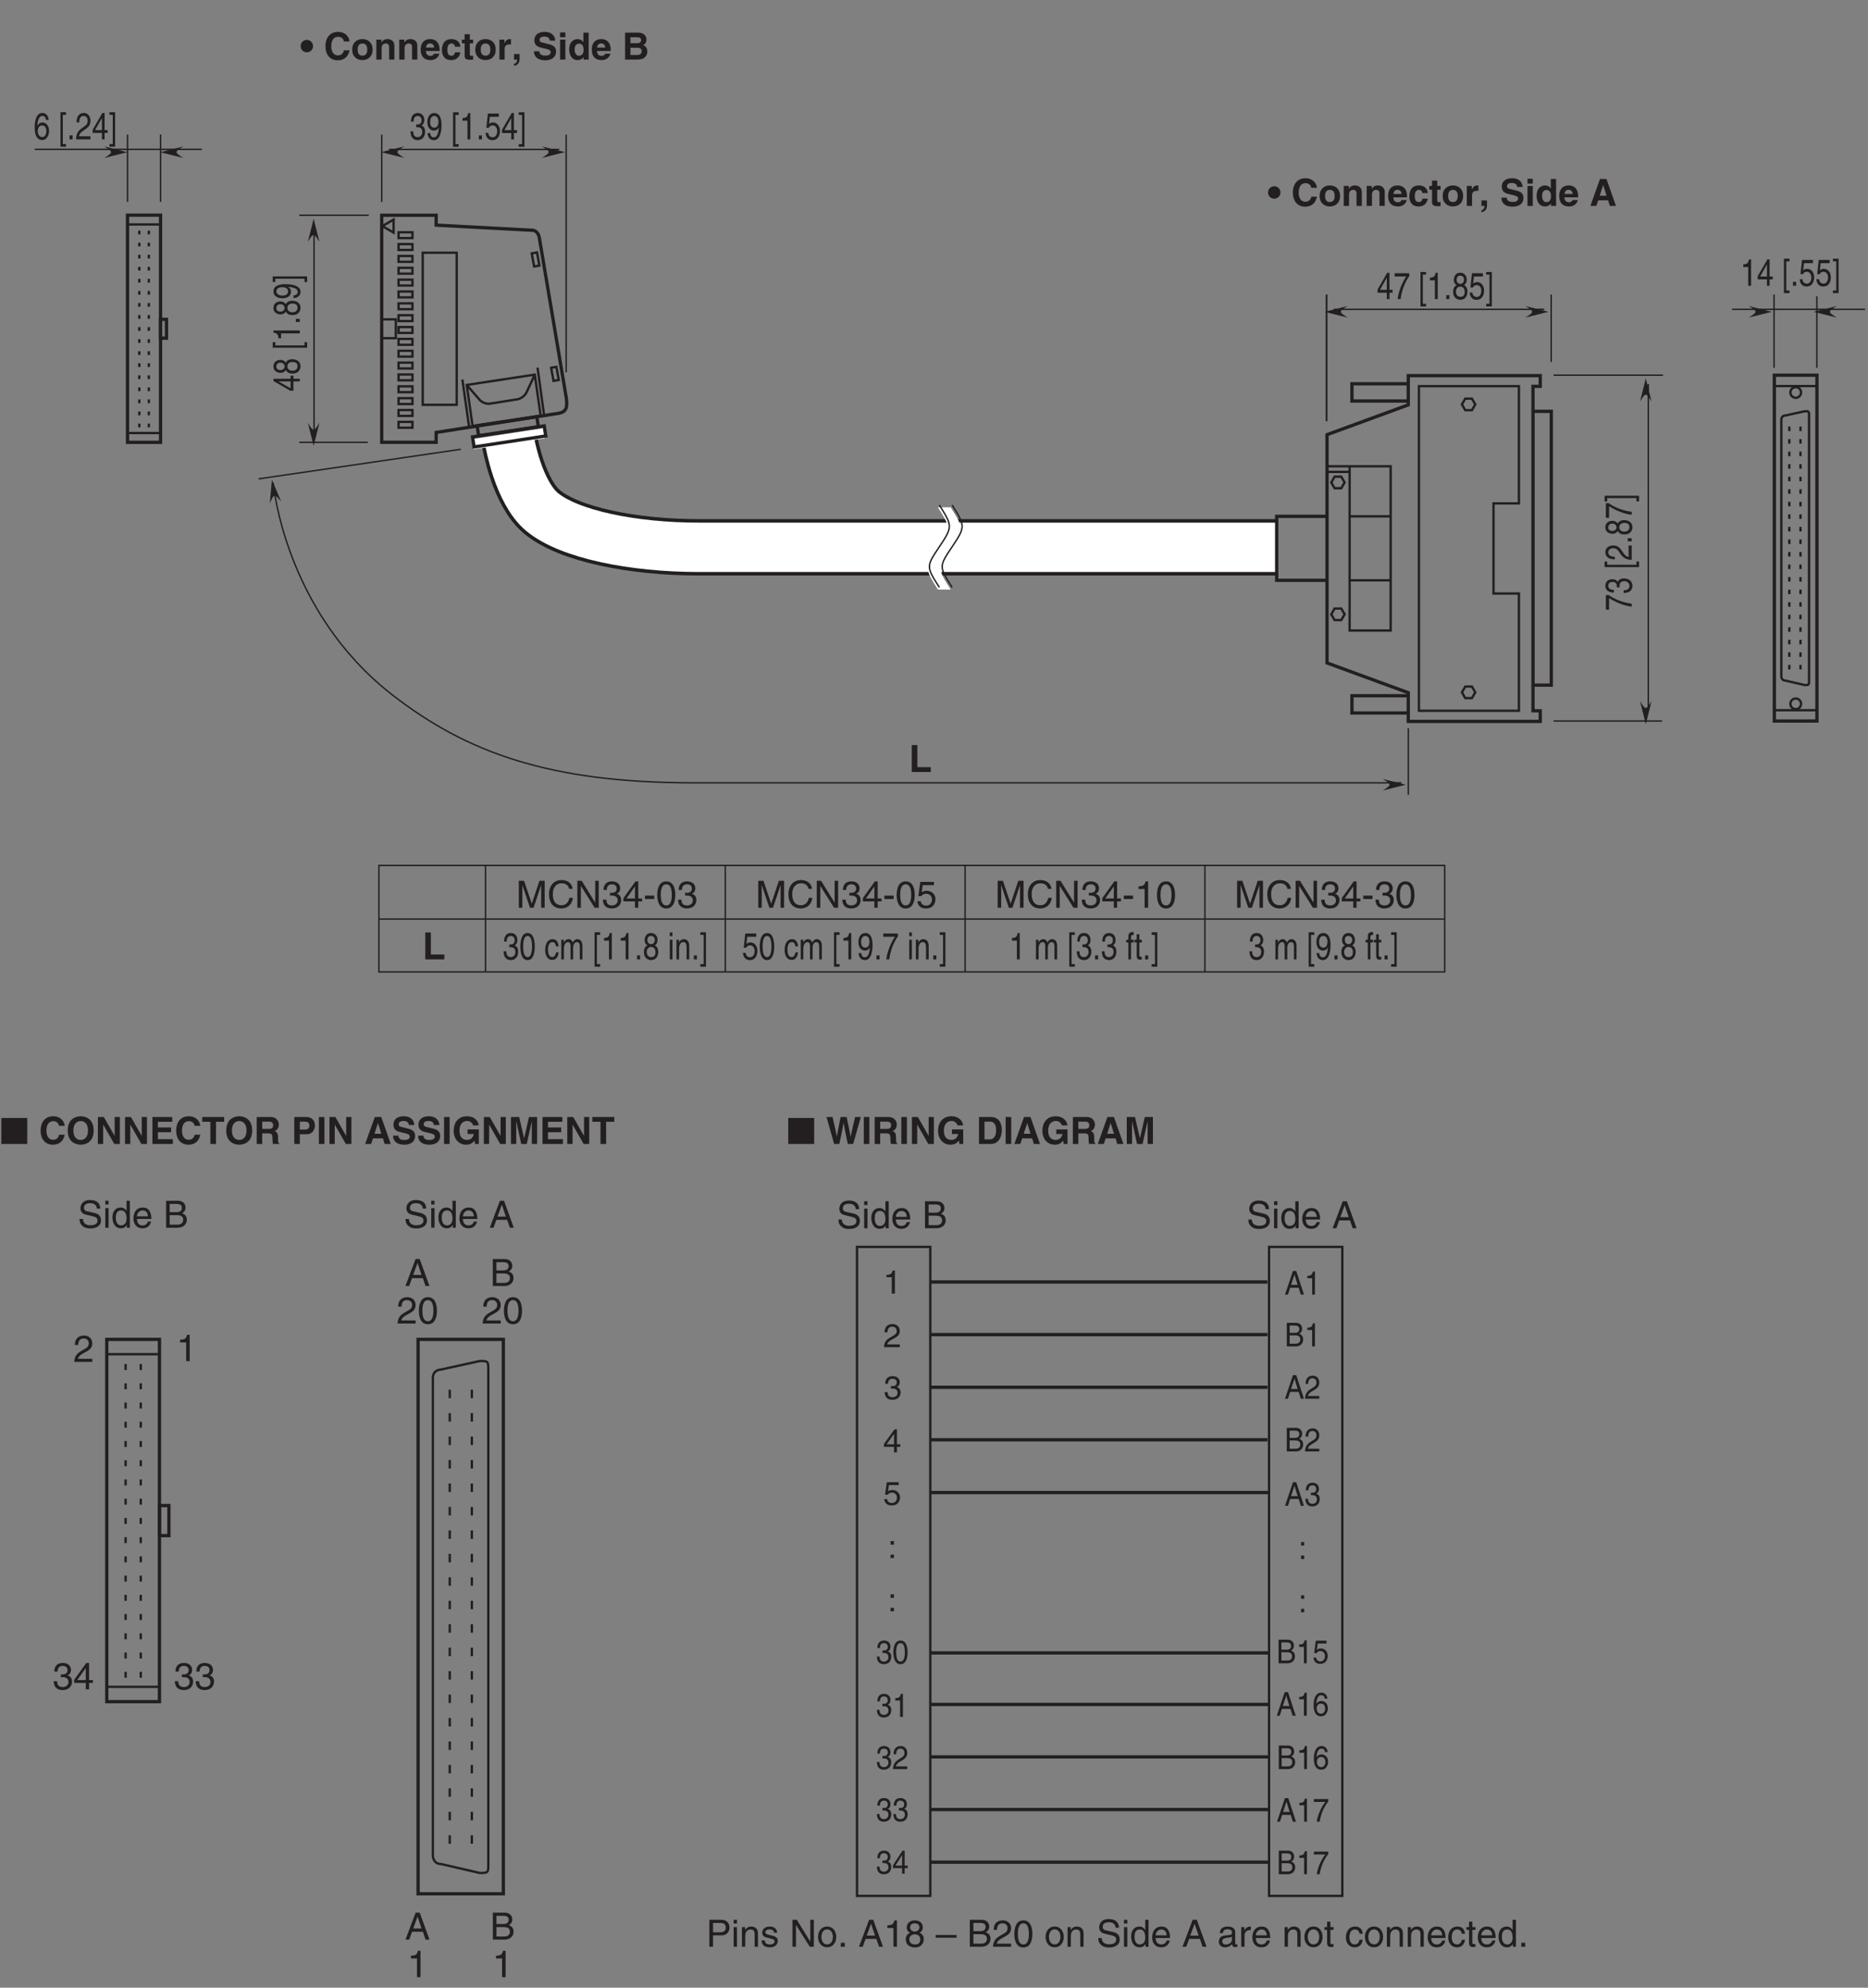 <?xml version="1.0" encoding="UTF-8"?>
<svg xmlns="http://www.w3.org/2000/svg" xmlns:xlink="http://www.w3.org/1999/xlink" width="397.39pt" height="422.76pt" viewBox="0 0 397.39 422.76" version="1.2">
<rect x="0" y="0" width="397.39" height="422.76" fill="#808080" stroke="none"/>
<defs>
<g>
<symbol overflow="visible" id="glyph0-0">
<path style="stroke:none;" d="M 0 0 L 3.5 0 L 3.5 -4.891 L 0 -4.891 Z M 1.75 -2.766 L 0.562 -4.547 L 2.938 -4.547 Z M 1.953 -2.438 L 3.141 -4.219 L 3.141 -0.656 Z M 0.562 -0.344 L 1.75 -2.125 L 2.938 -0.344 Z M 0.344 -4.219 L 1.531 -2.438 L 0.344 -0.656 Z M 0.344 -4.219 "/>
</symbol>
<symbol overflow="visible" id="glyph0-1">
<path style="stroke:none;" d="M 2.5 -4.906 L 2.031 -4.906 C 1.828 -4.109 1.5 -4.031 0.703 -3.969 L 0.703 -3.484 L 1.844 -3.484 L 1.844 0 L 2.5 0 Z M 2.5 -4.906 "/>
</symbol>
<symbol overflow="visible" id="glyph0-2">
<path style="stroke:none;" d="M 0.922 -3.156 C 0.938 -3.5 0.984 -4.359 1.906 -4.359 C 2.641 -4.359 2.891 -3.859 2.891 -3.469 C 2.891 -2.828 2.5 -2.625 1.984 -2.328 L 1.328 -1.953 C 0.672 -1.562 0.219 -1.016 0.188 0 L 3.547 0 L 3.547 -0.578 L 0.875 -0.578 C 0.906 -0.766 1.047 -1.156 1.719 -1.516 L 2.234 -1.797 C 2.969 -2.188 3.547 -2.562 3.547 -3.438 C 3.547 -4.359 2.859 -4.906 2 -4.906 C 1.469 -4.906 0.312 -4.75 0.312 -3.156 Z M 0.922 -3.156 "/>
</symbol>
<symbol overflow="visible" id="glyph0-3">
<path style="stroke:none;" d="M 1.562 -2.266 C 1.656 -2.266 1.75 -2.266 1.844 -2.266 C 2.266 -2.266 2.984 -2.188 2.984 -1.375 C 2.984 -0.797 2.547 -0.422 1.922 -0.422 C 1 -0.422 0.891 -1.047 0.875 -1.5 L 0.234 -1.5 C 0.281 -0.938 0.422 -0.375 0.969 -0.078 C 1.203 0.047 1.516 0.125 1.875 0.125 C 3.125 0.125 3.641 -0.641 3.641 -1.453 C 3.641 -2.109 3.297 -2.438 2.828 -2.594 L 2.828 -2.609 C 3.094 -2.688 3.453 -2.984 3.453 -3.625 C 3.453 -4.359 2.891 -4.906 1.938 -4.906 C 0.656 -4.906 0.359 -4.016 0.359 -3.297 L 0.953 -3.297 C 0.984 -3.641 1.047 -4.359 1.906 -4.359 C 2.641 -4.359 2.828 -3.875 2.828 -3.578 C 2.828 -2.969 2.359 -2.781 1.891 -2.781 C 1.781 -2.781 1.672 -2.781 1.562 -2.797 Z M 1.562 -2.266 "/>
</symbol>
<symbol overflow="visible" id="glyph0-4">
<path style="stroke:none;" d="M 3.656 -1.188 L 3.656 -1.719 L 2.938 -1.719 L 2.938 -4.906 L 2.422 -4.906 L 0.172 -1.797 L 0.172 -1.188 L 2.312 -1.188 L 2.312 0 L 2.938 0 L 2.938 -1.188 Z M 2.312 -3.953 L 2.312 -1.719 L 0.734 -1.719 Z M 2.312 -3.953 "/>
</symbol>
<symbol overflow="visible" id="glyph0-5">
<path style="stroke:none;" d="M 1.234 -4.203 L 3.312 -4.203 L 3.312 -4.812 L 0.781 -4.812 L 0.406 -2.172 L 0.938 -2.141 C 1.172 -2.438 1.484 -2.609 1.844 -2.609 C 2.453 -2.609 2.938 -2.234 2.938 -1.516 C 2.938 -0.906 2.531 -0.391 1.906 -0.391 C 1.344 -0.391 0.922 -0.656 0.859 -1.219 L 0.219 -1.219 C 0.344 -0.125 1.172 0.125 1.812 0.125 C 3.344 0.125 3.594 -1.047 3.594 -1.594 C 3.594 -2.609 2.766 -3.156 1.984 -3.156 C 1.531 -3.156 1.234 -3.016 1.031 -2.859 Z M 1.234 -4.203 "/>
</symbol>
<symbol overflow="visible" id="glyph0-6">
<path style="stroke:none;" d="M 1.328 -0.734 L 0.609 -0.734 L 0.609 0 L 1.328 0 Z M 1.328 -3.609 L 0.609 -3.609 L 0.609 -2.859 L 1.328 -2.859 Z M 1.328 -3.609 "/>
</symbol>
<symbol overflow="visible" id="glyph1-0">
<path style="stroke:none;" d="M 0 0 L 3.141 0 L 3.141 -4.891 L 0 -4.891 Z M 1.578 -2.766 L 0.5 -4.547 L 2.641 -4.547 Z M 1.766 -2.438 L 2.828 -4.219 L 2.828 -0.656 Z M 0.5 -0.344 L 1.578 -2.125 L 2.641 -0.344 Z M 0.312 -4.219 L 1.391 -2.438 L 0.312 -0.656 Z M 0.312 -4.219 "/>
</symbol>
<symbol overflow="visible" id="glyph1-1">
<path style="stroke:none;" d="M 1.078 -4.438 L 2.188 -4.438 C 2.859 -4.438 3.125 -4.172 3.125 -3.703 C 3.125 -3.094 2.766 -2.891 2.172 -2.891 L 1.078 -2.891 Z M 0.469 0 L 2.406 0 C 3.406 0 3.953 -0.672 3.953 -1.484 C 3.953 -2.344 3.422 -2.562 3.125 -2.703 C 3.625 -2.969 3.734 -3.422 3.734 -3.75 C 3.734 -4.438 3.297 -5.016 2.453 -5.016 L 0.469 -5.016 Z M 1.078 -2.344 L 2.281 -2.344 C 2.781 -2.344 3.344 -2.203 3.344 -1.5 C 3.344 -0.938 3.016 -0.578 2.375 -0.578 L 1.078 -0.578 Z M 1.078 -2.344 "/>
</symbol>
<symbol overflow="visible" id="glyph1-2">
<path style="stroke:none;" d="M 2.266 -4.906 L 1.828 -4.906 C 1.656 -4.109 1.359 -4.031 0.641 -3.969 L 0.641 -3.484 L 1.672 -3.484 L 1.672 0 L 2.266 0 Z M 2.266 -4.906 "/>
</symbol>
<symbol overflow="visible" id="glyph1-3">
<path style="stroke:none;" d="M 3.172 -3.609 C 3.109 -4.609 2.391 -4.906 1.875 -4.906 C 0.547 -4.906 0.234 -3.359 0.234 -2.281 C 0.234 -1.641 0.312 -1.047 0.578 -0.578 C 0.891 -0.031 1.375 0.125 1.719 0.125 C 2.344 0.125 2.609 -0.062 2.844 -0.344 C 3.141 -0.703 3.266 -1.062 3.266 -1.578 C 3.266 -2.75 2.422 -3.125 1.875 -3.125 C 1.266 -3.125 0.969 -2.797 0.828 -2.531 L 0.812 -2.547 C 0.812 -3.062 1 -4.359 1.859 -4.359 C 2.344 -4.359 2.562 -4.031 2.625 -3.609 Z M 0.891 -1.516 C 0.891 -2.094 1.188 -2.578 1.797 -2.578 C 2.484 -2.578 2.688 -1.984 2.688 -1.547 C 2.688 -0.875 2.344 -0.422 1.812 -0.422 C 1.172 -0.422 0.891 -0.984 0.891 -1.516 Z M 0.891 -1.516 "/>
</symbol>
<symbol overflow="visible" id="glyph1-4">
<path style="stroke:none;" d="M 1.406 -2.266 C 1.5 -2.266 1.578 -2.266 1.656 -2.266 C 2.047 -2.266 2.688 -2.188 2.688 -1.375 C 2.688 -0.797 2.297 -0.422 1.734 -0.422 C 0.906 -0.422 0.812 -1.047 0.781 -1.5 L 0.219 -1.5 C 0.25 -0.938 0.391 -0.375 0.875 -0.078 C 1.094 0.047 1.359 0.125 1.688 0.125 C 2.828 0.125 3.281 -0.641 3.281 -1.453 C 3.281 -2.109 2.984 -2.438 2.547 -2.594 L 2.547 -2.609 C 2.797 -2.688 3.109 -2.984 3.109 -3.625 C 3.109 -4.359 2.609 -4.906 1.75 -4.906 C 0.578 -4.906 0.328 -4.016 0.328 -3.297 L 0.859 -3.297 C 0.891 -3.641 0.938 -4.359 1.719 -4.359 C 2.391 -4.359 2.547 -3.875 2.547 -3.578 C 2.547 -2.969 2.125 -2.781 1.703 -2.781 C 1.609 -2.781 1.5 -2.781 1.406 -2.797 Z M 1.406 -2.266 "/>
</symbol>
<symbol overflow="visible" id="glyph1-5">
<path style="stroke:none;" d="M 2.672 -2.391 C 2.672 -1.156 2.391 -0.422 1.75 -0.422 C 1.109 -0.422 0.828 -1.156 0.828 -2.391 C 0.828 -3.625 1.109 -4.359 1.75 -4.359 C 2.391 -4.359 2.672 -3.625 2.672 -2.391 Z M 3.266 -2.391 C 3.266 -3.406 3.016 -4.906 1.75 -4.906 C 0.484 -4.906 0.234 -3.406 0.234 -2.391 C 0.234 -1.375 0.484 0.125 1.75 0.125 C 3.016 0.125 3.266 -1.375 3.266 -2.391 Z M 3.266 -2.391 "/>
</symbol>
<symbol overflow="visible" id="glyph1-6">
<path style="stroke:none;" d="M 3 -1.453 L 3.453 0 L 4.125 0 L 2.484 -5.016 L 1.781 -5.016 L 0.094 0 L 0.719 0 L 1.188 -1.453 Z M 1.375 -2.062 L 2.109 -4.266 L 2.781 -2.062 Z M 1.375 -2.062 "/>
</symbol>
<symbol overflow="visible" id="glyph1-7">
<path style="stroke:none;" d="M 0.828 -3.156 C 0.844 -3.5 0.891 -4.359 1.719 -4.359 C 2.375 -4.359 2.594 -3.859 2.594 -3.469 C 2.594 -2.828 2.266 -2.625 1.781 -2.328 L 1.203 -1.953 C 0.609 -1.562 0.188 -1.016 0.156 0 L 3.188 0 L 3.188 -0.578 L 0.781 -0.578 C 0.812 -0.766 0.938 -1.156 1.547 -1.516 L 2.016 -1.797 C 2.672 -2.188 3.188 -2.562 3.188 -3.438 C 3.188 -4.359 2.578 -4.906 1.812 -4.906 C 1.328 -4.906 0.281 -4.75 0.281 -3.156 Z M 0.828 -3.156 "/>
</symbol>
<symbol overflow="visible" id="glyph1-8">
<path style="stroke:none;" d="M 1.203 -0.734 L 0.547 -0.734 L 0.547 0 L 1.203 0 Z M 1.203 -3.609 L 0.547 -3.609 L 0.547 -2.859 L 1.203 -2.859 Z M 1.203 -3.609 "/>
</symbol>
<symbol overflow="visible" id="glyph1-9">
<path style="stroke:none;" d="M 1.109 -4.203 L 2.984 -4.203 L 2.984 -4.812 L 0.703 -4.812 L 0.359 -2.172 L 0.844 -2.141 C 1.047 -2.438 1.344 -2.609 1.656 -2.609 C 2.203 -2.609 2.641 -2.234 2.641 -1.516 C 2.641 -0.906 2.281 -0.391 1.719 -0.391 C 1.219 -0.391 0.828 -0.656 0.781 -1.219 L 0.203 -1.219 C 0.312 -0.125 1.047 0.125 1.625 0.125 C 3.016 0.125 3.234 -1.047 3.234 -1.594 C 3.234 -2.609 2.5 -3.156 1.781 -3.156 C 1.391 -3.156 1.109 -3.016 0.922 -2.859 Z M 1.109 -4.203 "/>
</symbol>
<symbol overflow="visible" id="glyph1-10">
<path style="stroke:none;" d="M 0.234 -4.203 L 2.672 -4.203 C 1.812 -3.109 1.016 -1.344 0.859 0 L 1.469 0 C 1.797 -2.188 2.859 -3.75 3.297 -4.266 L 3.297 -4.812 L 0.234 -4.812 Z M 0.234 -4.203 "/>
</symbol>
<symbol overflow="visible" id="glyph1-11">
<path style="stroke:none;" d="M 3.297 -1.188 L 3.297 -1.719 L 2.641 -1.719 L 2.641 -4.906 L 2.188 -4.906 L 0.156 -1.797 L 0.156 -1.188 L 2.094 -1.188 L 2.094 0 L 2.641 0 L 2.641 -1.188 Z M 2.078 -3.953 L 2.094 -3.953 L 2.094 -1.719 L 0.672 -1.719 Z M 2.078 -3.953 "/>
</symbol>
<symbol overflow="visible" id="glyph2-0">
<path style="stroke:none;" d="M 0 0 L 3.188 0 L 3.188 -5.594 L 0 -5.594 Z M 1.594 -3.156 L 0.516 -5.188 L 2.688 -5.188 Z M 1.797 -2.797 L 2.875 -4.828 L 2.875 -0.766 Z M 0.516 -0.406 L 1.594 -2.438 L 2.688 -0.406 Z M 0.312 -4.828 L 1.406 -2.797 L 0.312 -0.766 Z M 0.312 -4.828 "/>
</symbol>
<symbol overflow="visible" id="glyph2-1">
<path style="stroke:none;" d="M 3.219 -4.125 C 3.156 -5.266 2.422 -5.609 1.906 -5.609 C 0.562 -5.609 0.25 -3.844 0.25 -2.609 C 0.25 -1.875 0.312 -1.188 0.594 -0.656 C 0.906 -0.047 1.406 0.156 1.75 0.156 C 2.375 0.156 2.641 -0.062 2.875 -0.391 C 3.188 -0.812 3.312 -1.219 3.312 -1.797 C 3.312 -3.141 2.453 -3.578 1.906 -3.578 C 1.297 -3.578 0.984 -3.188 0.844 -2.891 L 0.828 -2.906 C 0.828 -3.5 1.016 -4.984 1.891 -4.984 C 2.375 -4.984 2.594 -4.609 2.672 -4.125 Z M 0.906 -1.719 C 0.906 -2.391 1.203 -2.953 1.828 -2.953 C 2.516 -2.953 2.734 -2.266 2.734 -1.766 C 2.734 -1 2.391 -0.484 1.844 -0.484 C 1.188 -0.484 0.906 -1.125 0.906 -1.719 Z M 0.906 -1.719 "/>
</symbol>
<symbol overflow="visible" id="glyph2-2">
<path style="stroke:none;" d=""/>
</symbol>
<symbol overflow="visible" id="glyph2-3">
<path style="stroke:none;" d="M 0.906 -5.203 L 1.594 -5.203 L 1.594 -5.766 L 0.406 -5.766 L 0.406 1.562 L 1.594 1.562 L 1.594 1 L 0.906 1 Z M 0.906 -5.203 "/>
</symbol>
<symbol overflow="visible" id="glyph2-4">
<path style="stroke:none;" d="M 1.219 -0.844 L 0.562 -0.844 L 0.562 0 L 1.219 0 Z M 1.219 -0.844 "/>
</symbol>
<symbol overflow="visible" id="glyph2-5">
<path style="stroke:none;" d="M 0.844 -3.594 C 0.859 -4 0.906 -4.984 1.75 -4.984 C 2.406 -4.984 2.641 -4.422 2.641 -3.969 C 2.641 -3.234 2.297 -3 1.812 -2.656 L 1.219 -2.234 C 0.625 -1.781 0.203 -1.172 0.172 0 L 3.234 0 L 3.234 -0.656 L 0.797 -0.656 C 0.828 -0.875 0.953 -1.312 1.578 -1.734 L 2.031 -2.062 C 2.703 -2.5 3.234 -2.938 3.234 -3.938 C 3.234 -4.984 2.609 -5.609 1.828 -5.609 C 1.344 -5.609 0.281 -5.422 0.281 -3.594 Z M 0.844 -3.594 "/>
</symbol>
<symbol overflow="visible" id="glyph2-6">
<path style="stroke:none;" d="M 3.344 -1.359 L 3.344 -1.969 L 2.688 -1.969 L 2.688 -5.609 L 2.219 -5.609 L 0.156 -2.047 L 0.156 -1.359 L 2.125 -1.359 L 2.125 0 L 2.688 0 L 2.688 -1.359 Z M 2.109 -4.516 L 2.125 -4.516 L 2.125 -1.969 L 0.672 -1.969 Z M 2.109 -4.516 "/>
</symbol>
<symbol overflow="visible" id="glyph2-7">
<path style="stroke:none;" d="M 0.875 1 L 0.172 1 L 0.172 1.562 L 1.375 1.562 L 1.375 -5.766 L 0.172 -5.766 L 0.172 -5.203 L 0.875 -5.203 Z M 0.875 1 "/>
</symbol>
<symbol overflow="visible" id="glyph2-8">
<path style="stroke:none;" d="M 1.438 -2.594 C 1.516 -2.594 1.609 -2.594 1.688 -2.594 C 2.078 -2.594 2.734 -2.5 2.734 -1.562 C 2.734 -0.922 2.328 -0.484 1.75 -0.484 C 0.922 -0.484 0.812 -1.188 0.797 -1.719 L 0.219 -1.719 C 0.25 -1.062 0.391 -0.422 0.891 -0.094 C 1.109 0.047 1.391 0.156 1.719 0.156 C 2.859 0.156 3.328 -0.734 3.328 -1.656 C 3.328 -2.406 3.016 -2.781 2.594 -2.969 L 2.594 -2.984 C 2.828 -3.078 3.156 -3.422 3.156 -4.141 C 3.156 -4.984 2.641 -5.609 1.781 -5.609 C 0.594 -5.609 0.328 -4.594 0.328 -3.781 L 0.875 -3.781 C 0.906 -4.172 0.953 -4.984 1.75 -4.984 C 2.422 -4.984 2.578 -4.438 2.578 -4.094 C 2.578 -3.391 2.156 -3.172 1.719 -3.172 C 1.625 -3.172 1.531 -3.188 1.438 -3.188 Z M 1.438 -2.594 "/>
</symbol>
<symbol overflow="visible" id="glyph2-9">
<path style="stroke:none;" d="M 1.688 -1.875 C 2.094 -1.875 2.547 -2.109 2.703 -2.547 L 2.719 -2.531 C 2.578 -1.078 2.25 -0.438 1.641 -0.438 C 1.188 -0.438 0.906 -0.781 0.875 -1.344 L 0.312 -1.344 C 0.312 -0.812 0.594 0.156 1.656 0.156 C 3.203 0.156 3.281 -2.406 3.281 -3.016 C 3.281 -3.922 3.141 -5.609 1.719 -5.609 C 0.766 -5.609 0.266 -4.703 0.266 -3.688 C 0.266 -2.578 0.844 -1.875 1.688 -1.875 Z M 1.766 -2.5 C 1.391 -2.5 0.844 -2.641 0.844 -3.719 C 0.844 -4.469 1.188 -4.984 1.719 -4.984 C 2.359 -4.984 2.625 -4.422 2.625 -3.781 C 2.625 -2.672 2.062 -2.5 1.766 -2.5 Z M 1.766 -2.5 "/>
</symbol>
<symbol overflow="visible" id="glyph2-10">
<path style="stroke:none;" d="M 2.297 -5.609 L 1.859 -5.609 C 1.672 -4.688 1.375 -4.609 0.641 -4.547 L 0.641 -3.984 L 1.688 -3.984 L 1.688 0 L 2.297 0 Z M 2.297 -5.609 "/>
</symbol>
<symbol overflow="visible" id="glyph2-11">
<path style="stroke:none;" d="M 1.125 -4.812 L 3.031 -4.812 L 3.031 -5.5 L 0.703 -5.5 L 0.375 -2.484 L 0.859 -2.453 C 1.062 -2.797 1.359 -2.984 1.688 -2.984 C 2.25 -2.984 2.688 -2.547 2.688 -1.734 C 2.688 -1.031 2.312 -0.453 1.734 -0.453 C 1.234 -0.453 0.844 -0.75 0.781 -1.391 L 0.203 -1.391 C 0.312 -0.141 1.062 0.156 1.656 0.156 C 3.062 0.156 3.281 -1.203 3.281 -1.828 C 3.281 -2.984 2.531 -3.609 1.812 -3.609 C 1.406 -3.609 1.125 -3.453 0.938 -3.266 Z M 1.125 -4.812 "/>
</symbol>
<symbol overflow="visible" id="glyph2-12">
<path style="stroke:none;" d="M 0.234 -4.812 L 2.703 -4.812 C 1.844 -3.547 1.031 -1.547 0.875 0 L 1.5 0 C 1.828 -2.5 2.891 -4.297 3.344 -4.875 L 3.344 -5.5 L 0.234 -5.5 Z M 0.234 -4.812 "/>
</symbol>
<symbol overflow="visible" id="glyph2-13">
<path style="stroke:none;" d="M 3.141 -4.172 C 3.141 -4.828 2.75 -5.609 1.75 -5.609 C 0.688 -5.609 0.391 -4.656 0.391 -4.078 C 0.391 -3.547 0.625 -3.156 1 -2.984 C 0.531 -2.734 0.25 -2.297 0.25 -1.609 C 0.25 -1.344 0.25 -0.734 0.703 -0.281 C 1.062 0.078 1.531 0.156 1.781 0.156 C 2.844 0.156 3.297 -0.719 3.297 -1.625 C 3.297 -2.047 3.172 -2.672 2.562 -2.984 C 2.766 -3.109 3.141 -3.359 3.141 -4.172 Z M 1.766 -2.641 C 2.281 -2.641 2.703 -2.297 2.703 -1.547 C 2.703 -0.656 2.219 -0.484 1.797 -0.484 C 1.016 -0.484 0.844 -1.156 0.844 -1.594 C 0.844 -2.109 1.141 -2.641 1.766 -2.641 Z M 1.766 -3.234 C 1.359 -3.234 0.984 -3.562 0.984 -4.109 C 0.984 -4.469 1.125 -4.984 1.719 -4.984 C 2.391 -4.984 2.562 -4.484 2.562 -4.141 C 2.562 -3.641 2.25 -3.234 1.766 -3.234 Z M 1.766 -3.234 "/>
</symbol>
<symbol overflow="visible" id="glyph2-14">
<path style="stroke:none;" d="M 2.719 -2.734 C 2.719 -1.328 2.422 -0.484 1.781 -0.484 C 1.125 -0.484 0.844 -1.328 0.844 -2.734 C 0.844 -4.141 1.125 -4.984 1.781 -4.984 C 2.422 -4.984 2.719 -4.141 2.719 -2.734 Z M 3.312 -2.734 C 3.312 -3.891 3.062 -5.609 1.781 -5.609 C 0.484 -5.609 0.234 -3.891 0.234 -2.734 C 0.234 -1.562 0.484 0.156 1.781 0.156 C 3.062 0.156 3.312 -1.562 3.312 -2.734 Z M 3.312 -2.734 "/>
</symbol>
<symbol overflow="visible" id="glyph2-15">
<path style="stroke:none;" d="M 3.047 -2.766 C 3 -3.5 2.672 -4.297 1.797 -4.297 C 0.688 -4.297 0.188 -3.266 0.188 -1.969 C 0.188 -0.766 0.75 0.125 1.688 0.125 C 2.672 0.125 2.984 -0.812 3.047 -1.484 L 2.5 -1.484 C 2.406 -0.844 2.078 -0.484 1.703 -0.484 C 0.938 -0.484 0.797 -1.375 0.797 -2.094 C 0.797 -2.828 1.016 -3.672 1.719 -3.672 C 2.188 -3.672 2.438 -3.328 2.5 -2.766 Z M 3.047 -2.766 "/>
</symbol>
<symbol overflow="visible" id="glyph2-16">
<path style="stroke:none;" d="M 0.422 0 L 0.984 0 L 0.984 -2.281 C 0.984 -3.406 1.547 -3.672 1.859 -3.672 C 2.281 -3.672 2.391 -3.234 2.391 -2.891 L 2.391 0 L 2.953 0 L 2.953 -2.547 C 2.953 -3.109 3.266 -3.672 3.734 -3.672 C 4.219 -3.672 4.359 -3.281 4.359 -2.703 L 4.359 0 L 4.922 0 L 4.922 -2.891 C 4.922 -4.062 4.234 -4.297 3.875 -4.297 C 3.359 -4.297 3.141 -4.016 2.859 -3.609 C 2.766 -3.844 2.562 -4.297 1.969 -4.297 C 1.375 -4.297 1.078 -3.812 0.953 -3.578 L 0.953 -4.172 L 0.422 -4.172 Z M 0.422 0 "/>
</symbol>
<symbol overflow="visible" id="glyph2-17">
<path style="stroke:none;" d="M 0.984 -4.172 L 0.422 -4.172 L 0.422 0 L 0.984 0 Z M 0.984 -4.938 L 0.984 -5.734 L 0.422 -5.734 L 0.422 -4.938 Z M 0.984 -4.938 "/>
</symbol>
<symbol overflow="visible" id="glyph2-18">
<path style="stroke:none;" d="M 3.141 -2.844 C 3.141 -4.031 2.484 -4.297 1.969 -4.297 C 1.391 -4.297 1.078 -3.812 0.953 -3.578 L 0.953 -4.172 L 0.422 -4.172 L 0.422 0 L 0.984 0 L 0.984 -2.281 C 0.984 -3.406 1.547 -3.672 1.859 -3.672 C 2.406 -3.672 2.578 -3.297 2.578 -2.578 L 2.578 0 L 3.141 0 Z M 3.141 -2.844 "/>
</symbol>
<symbol overflow="visible" id="glyph2-19">
<path style="stroke:none;" d="M 1.672 -3.594 L 1.672 -4.172 L 1.109 -4.172 L 1.109 -4.688 C 1.109 -5.031 1.203 -5.188 1.438 -5.188 C 1.516 -5.188 1.609 -5.172 1.672 -5.172 L 1.672 -5.797 C 1.578 -5.797 1.5 -5.812 1.422 -5.812 C 0.875 -5.812 0.547 -5.531 0.547 -4.891 L 0.547 -4.172 L 0.094 -4.172 L 0.094 -3.594 L 0.547 -3.594 L 0.547 0 L 1.109 0 L 1.109 -3.594 Z M 1.672 -3.594 "/>
</symbol>
<symbol overflow="visible" id="glyph2-20">
<path style="stroke:none;" d="M 1.641 -3.594 L 1.641 -4.172 L 1.109 -4.172 L 1.109 -5.344 L 0.547 -5.344 L 0.547 -4.172 L 0.094 -4.172 L 0.094 -3.594 L 0.547 -3.594 L 0.547 -0.844 C 0.547 -0.328 0.672 0.062 1.219 0.062 C 1.281 0.062 1.438 0.031 1.641 0 L 1.641 -0.547 L 1.438 -0.547 C 1.328 -0.547 1.109 -0.547 1.109 -0.875 L 1.109 -3.594 Z M 1.641 -3.594 "/>
</symbol>
<symbol overflow="visible" id="glyph3-0">
<path style="stroke:none;" d="M 0 0 L 0 -3.188 L -5.594 -3.188 L -5.594 0 Z M -3.156 -1.594 L -5.188 -0.516 L -5.188 -2.688 Z M -2.797 -1.797 L -4.828 -2.875 L -0.766 -2.875 Z M -0.406 -0.516 L -2.438 -1.594 L -0.406 -2.688 Z M -4.828 -0.312 L -2.797 -1.406 L -0.766 -0.312 Z M -4.828 -0.312 "/>
</symbol>
<symbol overflow="visible" id="glyph3-1">
<path style="stroke:none;" d="M -1.359 -3.344 L -1.969 -3.344 L -1.969 -2.688 L -5.609 -2.688 L -5.609 -2.219 L -2.047 -0.156 L -1.359 -0.156 L -1.359 -2.125 L 0 -2.125 L 0 -2.688 L -1.359 -2.688 Z M -4.516 -2.109 L -4.516 -2.125 L -1.969 -2.125 L -1.969 -0.672 Z M -4.516 -2.109 "/>
</symbol>
<symbol overflow="visible" id="glyph3-2">
<path style="stroke:none;" d="M -4.172 -3.141 C -4.828 -3.141 -5.609 -2.75 -5.609 -1.75 C -5.609 -0.688 -4.656 -0.391 -4.078 -0.391 C -3.547 -0.391 -3.156 -0.625 -2.984 -1 C -2.734 -0.531 -2.297 -0.25 -1.609 -0.25 C -1.344 -0.25 -0.734 -0.25 -0.281 -0.703 C 0.078 -1.062 0.156 -1.531 0.156 -1.781 C 0.156 -2.844 -0.719 -3.297 -1.625 -3.297 C -2.047 -3.297 -2.672 -3.172 -2.984 -2.562 C -3.109 -2.766 -3.359 -3.141 -4.172 -3.141 Z M -2.641 -1.766 C -2.641 -2.281 -2.297 -2.703 -1.547 -2.703 C -0.656 -2.703 -0.484 -2.219 -0.484 -1.797 C -0.484 -1.016 -1.156 -0.844 -1.594 -0.844 C -2.109 -0.844 -2.641 -1.141 -2.641 -1.766 Z M -3.234 -1.766 C -3.234 -1.359 -3.562 -0.984 -4.109 -0.984 C -4.469 -0.984 -4.984 -1.125 -4.984 -1.719 C -4.984 -2.391 -4.484 -2.562 -4.141 -2.562 C -3.641 -2.562 -3.234 -2.25 -3.234 -1.766 Z M -3.234 -1.766 "/>
</symbol>
<symbol overflow="visible" id="glyph3-3">
<path style="stroke:none;" d=""/>
</symbol>
<symbol overflow="visible" id="glyph3-4">
<path style="stroke:none;" d="M -5.203 -0.906 L -5.203 -1.594 L -5.766 -1.594 L -5.766 -0.406 L 1.562 -0.406 L 1.562 -1.594 L 1 -1.594 L 1 -0.906 Z M -5.203 -0.906 "/>
</symbol>
<symbol overflow="visible" id="glyph3-5">
<path style="stroke:none;" d="M -5.609 -2.297 L -5.609 -1.859 C -4.688 -1.672 -4.609 -1.375 -4.547 -0.641 L -3.984 -0.641 L -3.984 -1.688 L 0 -1.688 L 0 -2.297 Z M -5.609 -2.297 "/>
</symbol>
<symbol overflow="visible" id="glyph3-6">
<path style="stroke:none;" d="M -0.844 -1.219 L -0.844 -0.562 L 0 -0.562 L 0 -1.219 Z M -0.844 -1.219 "/>
</symbol>
<symbol overflow="visible" id="glyph3-7">
<path style="stroke:none;" d="M -1.875 -1.688 C -1.875 -2.094 -2.109 -2.547 -2.547 -2.703 L -2.531 -2.719 C -1.078 -2.578 -0.438 -2.25 -0.438 -1.641 C -0.438 -1.188 -0.781 -0.906 -1.344 -0.875 L -1.344 -0.312 C -0.812 -0.312 0.156 -0.594 0.156 -1.656 C 0.156 -3.203 -2.406 -3.281 -3.016 -3.281 C -3.922 -3.281 -5.609 -3.141 -5.609 -1.719 C -5.609 -0.766 -4.703 -0.266 -3.688 -0.266 C -2.578 -0.266 -1.875 -0.844 -1.875 -1.688 Z M -2.5 -1.766 C -2.5 -1.391 -2.641 -0.844 -3.719 -0.844 C -4.469 -0.844 -4.984 -1.188 -4.984 -1.719 C -4.984 -2.359 -4.422 -2.625 -3.781 -2.625 C -2.672 -2.625 -2.5 -2.062 -2.5 -1.766 Z M -2.5 -1.766 "/>
</symbol>
<symbol overflow="visible" id="glyph3-8">
<path style="stroke:none;" d="M 1 -0.875 L 1 -0.172 L 1.562 -0.172 L 1.562 -1.375 L -5.766 -1.375 L -5.766 -0.172 L -5.203 -0.172 L -5.203 -0.875 Z M 1 -0.875 "/>
</symbol>
<symbol overflow="visible" id="glyph3-9">
<path style="stroke:none;" d="M -4.812 -0.234 L -4.812 -2.703 C -3.547 -1.844 -1.547 -1.031 0 -0.875 L 0 -1.5 C -2.5 -1.828 -4.297 -2.891 -4.875 -3.344 L -5.5 -3.344 L -5.5 -0.234 Z M -4.812 -0.234 "/>
</symbol>
<symbol overflow="visible" id="glyph3-10">
<path style="stroke:none;" d="M -2.594 -1.438 C -2.594 -1.516 -2.594 -1.609 -2.594 -1.688 C -2.594 -2.078 -2.5 -2.734 -1.562 -2.734 C -0.922 -2.734 -0.484 -2.328 -0.484 -1.75 C -0.484 -0.922 -1.188 -0.812 -1.719 -0.797 L -1.719 -0.219 C -1.062 -0.25 -0.422 -0.391 -0.094 -0.891 C 0.047 -1.109 0.156 -1.391 0.156 -1.719 C 0.156 -2.859 -0.734 -3.328 -1.656 -3.328 C -2.406 -3.328 -2.781 -3.016 -2.969 -2.594 L -2.984 -2.594 C -3.078 -2.828 -3.422 -3.156 -4.141 -3.156 C -4.984 -3.156 -5.609 -2.641 -5.609 -1.781 C -5.609 -0.594 -4.594 -0.328 -3.781 -0.328 L -3.781 -0.875 C -4.172 -0.906 -4.984 -0.953 -4.984 -1.75 C -4.984 -2.422 -4.438 -2.578 -4.094 -2.578 C -3.391 -2.578 -3.172 -2.156 -3.172 -1.719 C -3.172 -1.625 -3.188 -1.531 -3.188 -1.438 Z M -2.594 -1.438 "/>
</symbol>
<symbol overflow="visible" id="glyph3-11">
<path style="stroke:none;" d="M -3.594 -0.844 C -4 -0.859 -4.984 -0.906 -4.984 -1.75 C -4.984 -2.406 -4.422 -2.641 -3.969 -2.641 C -3.234 -2.641 -3 -2.297 -2.656 -1.812 L -2.234 -1.219 C -1.781 -0.625 -1.172 -0.203 0 -0.172 L 0 -3.234 L -0.656 -3.234 L -0.656 -0.797 C -0.875 -0.828 -1.312 -0.953 -1.734 -1.578 L -2.062 -2.031 C -2.5 -2.703 -2.938 -3.234 -3.938 -3.234 C -4.984 -3.234 -5.609 -2.609 -5.609 -1.828 C -5.609 -1.344 -5.422 -0.281 -3.594 -0.281 Z M -3.594 -0.844 "/>
</symbol>
<symbol overflow="visible" id="glyph4-0">
<path style="stroke:none;" d="M 0 0 L 4 0 L 4 -5.594 L 0 -5.594 Z M 2 -3.156 L 0.641 -5.188 L 3.359 -5.188 Z M 2.234 -2.797 L 3.594 -4.828 L 3.594 -0.766 Z M 0.641 -0.406 L 2 -2.438 L 3.359 -0.406 Z M 0.406 -4.828 L 1.75 -2.797 L 0.406 -0.766 Z M 0.406 -4.828 "/>
</symbol>
<symbol overflow="visible" id="glyph4-1">
<path style="stroke:none;" d="M 0.078 -2.875 C 0.078 -2.125 0.656 -1.547 1.391 -1.547 C 2.125 -1.547 2.719 -2.125 2.719 -2.875 C 2.719 -3.609 2.125 -4.188 1.391 -4.188 C 0.656 -4.188 0.078 -3.609 0.078 -2.875 Z M 0.078 -2.875 "/>
</symbol>
<symbol overflow="visible" id="glyph4-2">
<path style="stroke:none;" d=""/>
</symbol>
<symbol overflow="visible" id="glyph4-3">
<path style="stroke:none;" d="M 5.469 -3.859 C 5.391 -4.703 4.703 -5.891 2.984 -5.891 C 1.516 -5.891 0.344 -4.859 0.344 -2.859 C 0.344 -0.875 1.438 0.156 2.969 0.156 C 4.406 0.156 5.219 -0.719 5.469 -1.969 L 4.266 -1.969 C 4.125 -1.266 3.656 -0.891 3 -0.891 C 1.984 -0.891 1.578 -1.812 1.578 -2.844 C 1.578 -4.469 2.422 -4.844 3 -4.844 C 3.984 -4.844 4.172 -4.203 4.266 -3.859 Z M 5.469 -3.859 "/>
</symbol>
<symbol overflow="visible" id="glyph4-4">
<path style="stroke:none;" d="M 4.609 -2.125 C 4.609 -3.656 3.578 -4.359 2.438 -4.359 C 1.297 -4.359 0.266 -3.656 0.266 -2.125 C 0.266 -0.594 1.297 0.109 2.438 0.109 C 3.578 0.109 4.609 -0.594 4.609 -2.125 Z M 3.469 -2.125 C 3.469 -1.578 3.312 -0.828 2.438 -0.828 C 1.578 -0.828 1.422 -1.578 1.422 -2.125 C 1.422 -2.672 1.578 -3.422 2.438 -3.422 C 3.312 -3.422 3.469 -2.672 3.469 -2.125 Z M 3.469 -2.125 "/>
</symbol>
<symbol overflow="visible" id="glyph4-5">
<path style="stroke:none;" d="M 4.359 -2.938 C 4.359 -3.875 3.719 -4.359 2.875 -4.359 C 2.078 -4.359 1.75 -3.875 1.609 -3.625 L 1.594 -3.625 L 1.594 -4.25 L 0.516 -4.25 L 0.516 0 L 1.641 0 L 1.641 -2.438 C 1.641 -3.078 2.016 -3.422 2.516 -3.422 C 3.219 -3.422 3.234 -2.891 3.234 -2.578 L 3.234 0 L 4.359 0 Z M 4.359 -2.938 "/>
</symbol>
<symbol overflow="visible" id="glyph4-6">
<path style="stroke:none;" d="M 3.016 -1.25 C 2.938 -0.938 2.609 -0.781 2.297 -0.781 C 1.391 -0.781 1.328 -1.5 1.297 -1.828 L 4.219 -1.828 L 4.219 -2.016 C 4.219 -3.953 3.062 -4.359 2.219 -4.359 C 0.359 -4.359 0.188 -2.719 0.188 -2.219 C 0.188 -0.469 1.109 0.109 2.297 0.109 C 3.031 0.109 3.875 -0.219 4.172 -1.25 Z M 1.328 -2.547 C 1.391 -3.109 1.672 -3.438 2.203 -3.438 C 2.562 -3.438 3 -3.234 3.062 -2.547 Z M 1.328 -2.547 "/>
</symbol>
<symbol overflow="visible" id="glyph4-7">
<path style="stroke:none;" d="M 3.047 -1.547 C 3.047 -1.344 2.844 -0.812 2.281 -0.812 C 1.438 -0.812 1.422 -1.719 1.422 -2.188 C 1.422 -2.719 1.609 -3.422 2.312 -3.422 L 2.359 -3.422 C 2.844 -3.422 3 -3 3.047 -2.734 L 4.188 -2.734 C 4.078 -4.062 2.984 -4.359 2.312 -4.359 C 0.875 -4.359 0.266 -3.375 0.266 -2 C 0.266 -1.109 0.641 0.109 2.234 0.109 C 3.797 0.109 4.141 -1.109 4.172 -1.547 Z M 3.047 -1.547 "/>
</symbol>
<symbol overflow="visible" id="glyph4-8">
<path style="stroke:none;" d="M 1.766 -5.391 L 0.656 -5.391 L 0.656 -4.25 L 0.078 -4.25 L 0.078 -3.453 L 0.656 -3.453 L 0.656 -0.875 C 0.656 -0.312 0.828 0.047 1.797 0.047 L 1.938 0.047 C 2.109 0.047 2.297 0.047 2.469 0.031 L 2.469 -0.812 C 2.391 -0.812 2.312 -0.797 2.234 -0.797 C 1.781 -0.797 1.766 -0.891 1.766 -1.141 L 1.766 -3.453 L 2.469 -3.453 L 2.469 -4.25 L 1.766 -4.25 Z M 1.766 -5.391 "/>
</symbol>
<symbol overflow="visible" id="glyph4-9">
<path style="stroke:none;" d="M 0.516 0 L 1.625 0 L 1.625 -2.219 C 1.625 -2.688 1.781 -3.219 2.656 -3.219 C 2.766 -3.219 2.875 -3.219 2.984 -3.203 L 2.984 -4.344 C 2.906 -4.344 2.828 -4.359 2.766 -4.359 C 2.078 -4.359 1.828 -3.938 1.594 -3.516 L 1.578 -3.516 L 1.578 -4.25 L 0.516 -4.25 Z M 0.516 0 "/>
</symbol>
<symbol overflow="visible" id="glyph4-10">
<path style="stroke:none;" d="M 1.703 -1.172 L 0.516 -1.172 L 0.516 0 L 1.188 0 C 1.141 0.672 0.812 0.812 0.516 0.922 L 0.516 1.344 C 1.203 1.188 1.703 0.828 1.703 -0.156 Z M 1.703 -1.172 "/>
</symbol>
<symbol overflow="visible" id="glyph4-11">
<path style="stroke:none;" d="M 0.312 -1.766 C 0.312 -1.047 0.672 0.156 2.766 0.156 C 3.266 0.156 5.016 0 5.016 -1.719 C 5.016 -2.75 4.297 -3.078 3.516 -3.266 L 2.125 -3.609 C 1.891 -3.672 1.516 -3.766 1.516 -4.203 C 1.516 -4.734 2.062 -4.891 2.516 -4.891 C 3.562 -4.891 3.656 -4.281 3.688 -4.031 L 4.844 -4.031 C 4.828 -4.734 4.359 -5.891 2.609 -5.891 C 0.75 -5.891 0.406 -4.766 0.406 -4.125 C 0.406 -2.859 1.297 -2.656 2.219 -2.438 L 2.828 -2.297 C 3.438 -2.141 3.875 -2.031 3.875 -1.578 C 3.875 -0.969 3.234 -0.844 2.672 -0.844 C 1.625 -0.844 1.469 -1.438 1.469 -1.766 Z M 0.312 -1.766 "/>
</symbol>
<symbol overflow="visible" id="glyph4-12">
<path style="stroke:none;" d="M 0.547 -4.25 L 0.547 0 L 1.672 0 L 1.672 -4.25 Z M 1.672 -5.781 L 0.547 -5.781 L 0.547 -4.75 L 1.672 -4.75 Z M 1.672 -5.781 "/>
</symbol>
<symbol overflow="visible" id="glyph4-13">
<path style="stroke:none;" d="M 4.406 -5.734 L 3.281 -5.734 L 3.281 -3.703 L 3.266 -3.703 C 3.094 -3.969 2.75 -4.359 2.031 -4.359 C 1.109 -4.359 0.266 -3.641 0.266 -2.172 C 0.266 -1 0.797 0.109 2.062 0.109 C 2.516 0.109 3.016 -0.062 3.297 -0.531 L 3.312 -0.531 L 3.312 0 L 4.406 0 Z M 1.422 -2.094 C 1.422 -2.766 1.656 -3.391 2.375 -3.391 C 3.141 -3.391 3.328 -2.703 3.328 -2.031 C 3.328 -1.391 3.047 -0.812 2.344 -0.812 C 1.625 -0.812 1.422 -1.594 1.422 -2.094 Z M 1.422 -2.094 "/>
</symbol>
<symbol overflow="visible" id="glyph4-14">
<path style="stroke:none;" d="M 0.609 0 L 3.031 0 C 4.203 0 4.516 -0.203 4.844 -0.516 C 5.156 -0.812 5.344 -1.25 5.344 -1.703 C 5.344 -2.266 5.156 -2.828 4.453 -3.094 C 4.688 -3.203 5.156 -3.438 5.156 -4.266 C 5.156 -4.859 4.797 -5.734 3.391 -5.734 L 0.609 -5.734 Z M 1.75 -2.516 L 3.281 -2.516 C 3.719 -2.516 4.141 -2.328 4.141 -1.828 C 4.141 -1.25 3.812 -0.984 3.219 -0.984 L 1.75 -0.984 Z M 1.75 -4.75 L 3.125 -4.75 C 3.672 -4.75 4.016 -4.594 4.016 -4.125 C 4.016 -3.672 3.641 -3.484 3.156 -3.484 L 1.75 -3.484 Z M 1.75 -4.75 "/>
</symbol>
<symbol overflow="visible" id="glyph4-15">
<path style="stroke:none;" d="M 1.797 -5.734 L 0.609 -5.734 L 0.609 0 L 4.656 0 L 4.656 -1.031 L 1.797 -1.031 Z M 1.797 -5.734 "/>
</symbol>
<symbol overflow="visible" id="glyph4-16">
<path style="stroke:none;" d="M 1.828 -1.188 L 3.938 -1.188 L 4.297 0 L 5.609 0 L 3.578 -5.734 L 2.203 -5.734 L 0.156 0 L 1.422 0 Z M 2.875 -4.438 L 2.891 -4.438 L 3.594 -2.172 L 2.141 -2.172 Z M 2.875 -4.438 "/>
</symbol>
<symbol overflow="visible" id="glyph4-17">
<path style="stroke:none;" d="M 0.344 -2.859 C 0.344 -0.172 2.344 0.156 3.109 0.156 C 3.859 0.156 5.859 -0.172 5.859 -2.859 C 5.859 -5.562 3.859 -5.891 3.109 -5.891 C 2.344 -5.891 0.344 -5.562 0.344 -2.859 Z M 1.547 -2.859 C 1.547 -4.469 2.453 -4.875 3.109 -4.875 C 3.75 -4.875 4.656 -4.469 4.656 -2.859 C 4.656 -1.266 3.75 -0.859 3.109 -0.859 C 2.453 -0.859 1.547 -1.266 1.547 -2.859 Z M 1.547 -2.859 "/>
</symbol>
<symbol overflow="visible" id="glyph4-18">
<path style="stroke:none;" d="M 4.109 -1.734 L 4.094 -1.734 L 1.812 -5.734 L 0.547 -5.734 L 0.547 0 L 1.672 0 L 1.672 -4.094 L 1.688 -4.094 L 4.031 0 L 5.219 0 L 5.219 -5.734 L 4.109 -5.734 Z M 4.109 -1.734 "/>
</symbol>
<symbol overflow="visible" id="glyph4-19">
<path style="stroke:none;" d="M 4.828 -5.734 L 0.609 -5.734 L 0.609 0 L 4.953 0 L 4.953 -1.016 L 1.781 -1.016 L 1.781 -2.5 L 4.578 -2.5 L 4.578 -3.516 L 1.781 -3.516 L 1.781 -4.719 L 4.828 -4.719 Z M 4.828 -5.734 "/>
</symbol>
<symbol overflow="visible" id="glyph4-20">
<path style="stroke:none;" d="M 3.047 -4.719 L 4.781 -4.719 L 4.781 -5.734 L 0.109 -5.734 L 0.109 -4.719 L 1.844 -4.719 L 1.844 0 L 3.047 0 Z M 3.047 -4.719 "/>
</symbol>
<symbol overflow="visible" id="glyph4-21">
<path style="stroke:none;" d="M 0.609 0 L 1.781 0 L 1.781 -2.25 L 3.016 -2.25 C 3.906 -2.25 3.953 -1.938 3.953 -1.156 C 3.953 -0.562 4 -0.266 4.078 0 L 5.406 0 L 5.406 -0.156 C 5.156 -0.25 5.156 -0.453 5.156 -1.297 C 5.156 -2.359 4.891 -2.531 4.422 -2.75 C 4.984 -2.938 5.312 -3.484 5.312 -4.109 C 5.312 -4.609 5.031 -5.734 3.5 -5.734 L 0.609 -5.734 Z M 1.781 -3.203 L 1.781 -4.75 L 3.281 -4.75 C 3.969 -4.75 4.109 -4.297 4.109 -4 C 4.109 -3.422 3.812 -3.203 3.188 -3.203 Z M 1.781 -3.203 "/>
</symbol>
<symbol overflow="visible" id="glyph4-22">
<path style="stroke:none;" d="M 1.797 -2.062 L 3.172 -2.062 C 4.719 -2.062 5 -3.375 5 -3.891 C 5 -5.016 4.328 -5.734 3.219 -5.734 L 0.609 -5.734 L 0.609 0 L 1.797 0 Z M 1.797 -3.062 L 1.797 -4.75 L 2.75 -4.75 C 3.5 -4.75 3.812 -4.516 3.812 -3.953 C 3.812 -3.703 3.812 -3.062 2.922 -3.062 Z M 1.797 -3.062 "/>
</symbol>
<symbol overflow="visible" id="glyph4-23">
<path style="stroke:none;" d="M 1.703 -5.734 L 0.516 -5.734 L 0.516 0 L 1.703 0 Z M 1.703 -5.734 "/>
</symbol>
<symbol overflow="visible" id="glyph4-24">
<path style="stroke:none;" d="M 3.297 -2.125 L 4.625 -2.125 C 4.391 -0.969 3.5 -0.859 3.234 -0.859 C 2.422 -0.859 1.578 -1.266 1.578 -2.828 C 1.578 -4.297 2.359 -4.891 3.219 -4.891 C 4.062 -4.891 4.469 -4.172 4.469 -3.953 L 5.672 -3.953 C 5.609 -4.75 4.906 -5.891 3.156 -5.891 L 3.141 -5.891 C 1.219 -5.891 0.344 -4.406 0.344 -2.844 C 0.344 -0.844 1.609 0.156 2.984 0.156 C 4.031 0.156 4.469 -0.375 4.781 -0.719 L 4.891 0 L 5.688 0 L 5.688 -3.094 L 3.297 -3.094 Z M 3.297 -2.125 "/>
</symbol>
<symbol overflow="visible" id="glyph4-25">
<path style="stroke:none;" d="M 6.109 -5.734 L 4.375 -5.734 L 3.359 -1.219 L 3.344 -1.219 L 2.297 -5.734 L 0.547 -5.734 L 0.547 0 L 1.672 0 L 1.672 -4.797 L 1.688 -4.797 L 2.734 0 L 3.906 0 L 4.969 -4.797 L 4.984 -4.797 L 4.984 0 L 6.109 0 Z M 6.109 -5.734 "/>
</symbol>
<symbol overflow="visible" id="glyph4-26">
<path style="stroke:none;" d="M 1.75 0 L 2.859 0 C 3.484 -2.953 3.578 -3.375 3.75 -4.469 L 3.766 -4.469 C 3.953 -3.375 4.062 -2.812 4.656 0 L 5.797 0 L 7.422 -5.734 L 6.203 -5.734 C 5.469 -2.578 5.359 -2.078 5.266 -1.547 L 5.25 -1.547 C 5.125 -2.281 5.062 -2.594 4.406 -5.734 L 3.125 -5.734 C 2.516 -2.719 2.438 -2.141 2.328 -1.547 L 2.312 -1.547 C 2.219 -2.203 2.141 -2.594 1.406 -5.734 L 0.125 -5.734 Z M 1.75 0 "/>
</symbol>
<symbol overflow="visible" id="glyph4-27">
<path style="stroke:none;" d="M 0.609 0 L 3.094 0 C 4.984 0 5.469 -1.766 5.469 -3 C 5.469 -4.094 5.062 -5.734 3.141 -5.734 L 0.609 -5.734 Z M 1.781 -4.75 L 2.938 -4.75 C 3.438 -4.75 4.25 -4.609 4.25 -2.922 C 4.25 -1.969 3.922 -0.984 2.953 -0.984 L 1.781 -0.984 Z M 1.781 -4.75 "/>
</symbol>
<symbol overflow="visible" id="glyph5-0">
<path style="stroke:none;" d="M 0 0 L 4 0 L 4 -5.594 L 0 -5.594 Z M 2 -3.156 L 0.641 -5.188 L 3.359 -5.188 Z M 2.234 -2.797 L 3.594 -4.828 L 3.594 -0.766 Z M 0.641 -0.406 L 2 -2.438 L 3.359 -0.406 Z M 0.406 -4.828 L 1.75 -2.797 L 0.406 -0.766 Z M 0.406 -4.828 "/>
</symbol>
<symbol overflow="visible" id="glyph5-1">
<path style="stroke:none;" d="M 5.797 0 L 5.797 -5.531 L 0.281 -5.531 L 0.281 0 Z M 5.797 0 "/>
</symbol>
<symbol overflow="visible" id="glyph6-0">
<path style="stroke:none;" d="M 0 0 L 4 0 L 4 -5.594 L 0 -5.594 Z M 2 -3.156 L 0.641 -5.188 L 3.359 -5.188 Z M 2.234 -2.797 L 3.594 -4.828 L 3.594 -0.766 Z M 0.641 -0.406 L 2 -2.438 L 3.359 -0.406 Z M 0.406 -4.828 L 1.75 -2.797 L 0.406 -0.766 Z M 0.406 -4.828 "/>
</symbol>
<symbol overflow="visible" id="glyph6-1">
<path style="stroke:none;" d="M 4.797 -4.062 C 4.766 -4.688 4.562 -5.891 2.562 -5.891 C 1.172 -5.891 0.578 -5 0.578 -4.109 C 0.578 -3.109 1.422 -2.844 1.797 -2.766 L 2.984 -2.484 C 3.922 -2.266 4.203 -2.078 4.203 -1.484 C 4.203 -0.656 3.25 -0.516 2.703 -0.516 C 1.969 -0.516 1.125 -0.812 1.125 -1.859 L 0.391 -1.859 C 0.391 -1.312 0.484 -0.844 0.969 -0.406 C 1.234 -0.172 1.641 0.156 2.703 0.156 C 3.688 0.156 4.953 -0.219 4.953 -1.578 C 4.953 -2.484 4.391 -2.938 3.656 -3.109 L 2.016 -3.484 C 1.672 -3.562 1.328 -3.734 1.328 -4.219 C 1.328 -5.094 2.156 -5.219 2.641 -5.219 C 3.297 -5.219 4.031 -4.938 4.062 -4.062 Z M 4.797 -4.062 "/>
</symbol>
<symbol overflow="visible" id="glyph6-2">
<path style="stroke:none;" d="M 1.234 -4.172 L 0.531 -4.172 L 0.531 0 L 1.234 0 Z M 1.234 -4.938 L 1.234 -5.734 L 0.531 -5.734 L 0.531 -4.938 Z M 1.234 -4.938 "/>
</symbol>
<symbol overflow="visible" id="glyph6-3">
<path style="stroke:none;" d="M 3.984 -5.734 L 3.281 -5.734 L 3.281 -3.641 L 3.266 -3.578 C 3.094 -3.828 2.781 -4.297 2.016 -4.297 C 0.906 -4.297 0.281 -3.391 0.281 -2.219 C 0.281 -1.219 0.688 0.125 2.109 0.125 C 2.516 0.125 3 -0.016 3.312 -0.578 L 3.328 -0.578 L 3.328 0 L 3.984 0 Z M 1 -2.094 C 1 -2.641 1.062 -3.672 2.141 -3.672 C 3.156 -3.672 3.281 -2.578 3.281 -1.891 C 3.281 -0.781 2.578 -0.484 2.125 -0.484 C 1.359 -0.484 1 -1.188 1 -2.094 Z M 1 -2.094 "/>
</symbol>
<symbol overflow="visible" id="glyph6-4">
<path style="stroke:none;" d="M 3.359 -1.312 C 3.344 -1 2.953 -0.484 2.281 -0.484 C 1.484 -0.484 1.062 -0.984 1.062 -1.859 L 4.125 -1.859 C 4.125 -3.344 3.531 -4.297 2.328 -4.297 C 0.938 -4.297 0.312 -3.266 0.312 -1.969 C 0.312 -0.766 1.016 0.125 2.188 0.125 C 2.859 0.125 3.125 -0.047 3.328 -0.172 C 3.844 -0.516 4.047 -1.109 4.062 -1.312 Z M 1.062 -2.422 C 1.062 -3.062 1.578 -3.672 2.234 -3.672 C 3.078 -3.672 3.359 -3.062 3.391 -2.422 Z M 1.062 -2.422 "/>
</symbol>
<symbol overflow="visible" id="glyph6-5">
<path style="stroke:none;" d=""/>
</symbol>
<symbol overflow="visible" id="glyph6-6">
<path style="stroke:none;" d="M 1.359 -5.062 L 2.766 -5.062 C 3.641 -5.062 3.953 -4.766 3.953 -4.234 C 3.953 -3.531 3.5 -3.312 2.766 -3.312 L 1.359 -3.312 Z M 0.594 0 L 3.062 0 C 4.328 0 5 -0.781 5 -1.688 C 5 -2.672 4.344 -2.938 3.969 -3.094 C 4.594 -3.391 4.734 -3.906 4.734 -4.281 C 4.734 -5.062 4.188 -5.734 3.109 -5.734 L 0.594 -5.734 Z M 1.359 -2.672 L 2.891 -2.672 C 3.516 -2.672 4.234 -2.516 4.234 -1.703 C 4.234 -1.062 3.828 -0.656 3.016 -0.656 L 1.359 -0.656 Z M 1.359 -2.672 "/>
</symbol>
<symbol overflow="visible" id="glyph6-7">
<path style="stroke:none;" d="M 3.812 -1.672 L 4.375 0 L 5.219 0 L 3.141 -5.734 L 2.266 -5.734 L 0.109 0 L 0.906 0 L 1.516 -1.672 Z M 1.75 -2.359 L 2.672 -4.875 L 2.688 -4.875 L 3.531 -2.359 Z M 1.75 -2.359 "/>
</symbol>
<symbol overflow="visible" id="glyph6-8">
<path style="stroke:none;" d="M 1.047 -3.594 C 1.078 -4 1.125 -4.984 2.188 -4.984 C 3.016 -4.984 3.297 -4.422 3.297 -3.969 C 3.297 -3.234 2.859 -3 2.266 -2.656 L 1.531 -2.234 C 0.781 -1.781 0.25 -1.172 0.203 0 L 4.047 0 L 4.047 -0.656 L 1 -0.656 C 1.031 -0.875 1.203 -1.312 1.969 -1.734 L 2.547 -2.062 C 3.391 -2.5 4.047 -2.938 4.047 -3.938 C 4.047 -4.984 3.266 -5.609 2.297 -5.609 C 1.688 -5.609 0.344 -5.422 0.344 -3.594 Z M 1.047 -3.594 "/>
</symbol>
<symbol overflow="visible" id="glyph6-9">
<path style="stroke:none;" d="M 3.391 -2.734 C 3.391 -1.328 3.031 -0.484 2.219 -0.484 C 1.406 -0.484 1.047 -1.328 1.047 -2.734 C 1.047 -4.141 1.406 -4.984 2.219 -4.984 C 3.031 -4.984 3.391 -4.141 3.391 -2.734 Z M 4.141 -2.734 C 4.141 -3.891 3.828 -5.609 2.219 -5.609 C 0.609 -5.609 0.297 -3.891 0.297 -2.734 C 0.297 -1.562 0.609 0.156 2.219 0.156 C 3.828 0.156 4.141 -1.562 4.141 -2.734 Z M 4.141 -2.734 "/>
</symbol>
<symbol overflow="visible" id="glyph6-10">
<path style="stroke:none;" d="M 1.781 -2.594 C 1.891 -2.594 2 -2.594 2.109 -2.594 C 2.594 -2.594 3.422 -2.5 3.422 -1.562 C 3.422 -0.922 2.922 -0.484 2.203 -0.484 C 1.156 -0.484 1.016 -1.188 1 -1.719 L 0.266 -1.719 C 0.312 -1.062 0.484 -0.422 1.109 -0.094 C 1.375 0.047 1.734 0.156 2.141 0.156 C 3.578 0.156 4.172 -0.734 4.172 -1.656 C 4.172 -2.406 3.781 -2.781 3.234 -2.969 L 3.234 -2.984 C 3.531 -3.078 3.953 -3.422 3.953 -4.141 C 3.953 -4.984 3.312 -5.609 2.219 -5.609 C 0.75 -5.609 0.406 -4.594 0.406 -3.781 L 1.094 -3.781 C 1.125 -4.172 1.188 -4.984 2.188 -4.984 C 3.031 -4.984 3.219 -4.438 3.219 -4.094 C 3.219 -3.391 2.703 -3.172 2.156 -3.172 C 2.031 -3.172 1.906 -3.188 1.781 -3.188 Z M 1.781 -2.594 "/>
</symbol>
<symbol overflow="visible" id="glyph6-11">
<path style="stroke:none;" d="M 4.172 -1.359 L 4.172 -1.969 L 3.359 -1.969 L 3.359 -5.609 L 2.766 -5.609 L 0.203 -2.047 L 0.203 -1.359 L 2.656 -1.359 L 2.656 0 L 3.359 0 L 3.359 -1.359 Z M 2.641 -4.516 L 2.656 -4.516 L 2.656 -1.969 L 0.844 -1.969 Z M 2.641 -4.516 "/>
</symbol>
<symbol overflow="visible" id="glyph6-12">
<path style="stroke:none;" d="M 2.859 -5.609 L 2.312 -5.609 C 2.094 -4.688 1.719 -4.609 0.812 -4.547 L 0.812 -3.984 L 2.109 -3.984 L 2.109 0 L 2.859 0 Z M 2.859 -5.609 "/>
</symbol>
<symbol overflow="visible" id="glyph6-13">
<path style="stroke:none;" d="M 1.469 -5.062 L 3.031 -5.062 C 3.672 -5.062 4.172 -4.844 4.172 -4.109 C 4.172 -3.344 3.703 -3.078 3 -3.078 L 1.469 -3.078 Z M 1.469 -2.422 L 3.266 -2.422 C 4.516 -2.422 4.969 -3.328 4.969 -4.125 C 4.969 -5.047 4.328 -5.734 3.266 -5.734 L 0.688 -5.734 L 0.688 0 L 1.469 0 Z M 1.469 -2.422 "/>
</symbol>
<symbol overflow="visible" id="glyph6-14">
<path style="stroke:none;" d="M 3.922 -2.844 C 3.922 -4.031 3.109 -4.297 2.453 -4.297 C 1.734 -4.297 1.344 -3.812 1.203 -3.578 L 1.188 -3.578 L 1.188 -4.172 L 0.516 -4.172 L 0.516 0 L 1.219 0 L 1.219 -2.281 C 1.219 -3.406 1.922 -3.672 2.328 -3.672 C 3.016 -3.672 3.219 -3.297 3.219 -2.578 L 3.219 0 L 3.922 0 Z M 3.922 -2.844 "/>
</symbol>
<symbol overflow="visible" id="glyph6-15">
<path style="stroke:none;" d="M 3.562 -2.984 C 3.562 -3.188 3.469 -4.297 1.969 -4.297 C 1.156 -4.297 0.391 -3.875 0.391 -2.969 C 0.391 -2.391 0.781 -2.094 1.359 -1.953 L 2.172 -1.75 C 2.766 -1.594 3 -1.484 3 -1.156 C 3 -0.688 2.547 -0.484 2.047 -0.484 C 1.047 -0.484 0.953 -1.016 0.938 -1.344 L 0.25 -1.344 C 0.281 -0.844 0.406 0.125 2.047 0.125 C 3 0.125 3.703 -0.406 3.703 -1.266 C 3.703 -1.828 3.406 -2.141 2.531 -2.359 L 1.828 -2.531 C 1.281 -2.672 1.062 -2.75 1.062 -3.094 C 1.062 -3.609 1.688 -3.688 1.906 -3.688 C 2.781 -3.688 2.875 -3.25 2.891 -2.984 Z M 3.562 -2.984 "/>
</symbol>
<symbol overflow="visible" id="glyph6-16">
<path style="stroke:none;" d="M 4.406 -1.109 L 4.391 -1.109 L 1.531 -5.734 L 0.609 -5.734 L 0.609 0 L 1.359 0 L 1.359 -4.625 L 1.375 -4.625 L 4.281 0 L 5.156 0 L 5.156 -5.734 L 4.406 -5.734 Z M 4.406 -1.109 "/>
</symbol>
<symbol overflow="visible" id="glyph6-17">
<path style="stroke:none;" d="M 0.281 -2.094 C 0.281 -1.016 0.891 0.109 2.219 0.109 C 3.547 0.109 4.156 -1.016 4.156 -2.094 C 4.156 -3.172 3.547 -4.297 2.219 -4.297 C 0.891 -4.297 0.281 -3.172 0.281 -2.094 Z M 1 -2.094 C 1 -2.656 1.219 -3.688 2.219 -3.688 C 3.219 -3.688 3.438 -2.656 3.438 -2.094 C 3.438 -1.531 3.219 -0.5 2.219 -0.5 C 1.219 -0.5 1 -1.531 1 -2.094 Z M 1 -2.094 "/>
</symbol>
<symbol overflow="visible" id="glyph6-18">
<path style="stroke:none;" d="M 1.531 -0.844 L 0.688 -0.844 L 0.688 0 L 1.531 0 Z M 1.531 -0.844 "/>
</symbol>
<symbol overflow="visible" id="glyph6-19">
<path style="stroke:none;" d="M 3.922 -4.172 C 3.922 -4.828 3.438 -5.609 2.203 -5.609 C 0.859 -5.609 0.5 -4.656 0.5 -4.078 C 0.5 -3.547 0.781 -3.156 1.25 -2.984 C 0.656 -2.734 0.297 -2.297 0.297 -1.609 C 0.297 -1.344 0.297 -0.734 0.875 -0.281 C 1.328 0.078 1.922 0.156 2.234 0.156 C 3.547 0.156 4.125 -0.719 4.125 -1.625 C 4.125 -2.047 3.969 -2.672 3.203 -2.984 C 3.453 -3.109 3.922 -3.359 3.922 -4.172 Z M 2.219 -2.641 C 2.844 -2.641 3.375 -2.297 3.375 -1.547 C 3.375 -0.656 2.766 -0.484 2.25 -0.484 C 1.281 -0.484 1.047 -1.156 1.047 -1.594 C 1.047 -2.109 1.422 -2.641 2.219 -2.641 Z M 2.203 -3.234 C 1.688 -3.234 1.219 -3.562 1.219 -4.109 C 1.219 -4.469 1.406 -4.984 2.156 -4.984 C 2.984 -4.984 3.203 -4.484 3.203 -4.141 C 3.203 -3.641 2.812 -3.234 2.203 -3.234 Z M 2.203 -3.234 "/>
</symbol>
<symbol overflow="visible" id="glyph6-20">
<path style="stroke:none;" d="M 4.438 -2.5 L 0 -2.5 L 0 -1.922 L 4.438 -1.922 Z M 4.438 -2.5 "/>
</symbol>
<symbol overflow="visible" id="glyph6-21">
<path style="stroke:none;" d="M 1.141 -2.906 C 1.188 -3.219 1.297 -3.719 2.094 -3.719 C 2.766 -3.719 3.078 -3.469 3.078 -3.031 C 3.078 -2.625 2.875 -2.562 2.719 -2.531 L 1.562 -2.391 C 0.391 -2.25 0.281 -1.438 0.281 -1.078 C 0.281 -0.375 0.828 0.125 1.594 0.125 C 2.406 0.125 2.828 -0.266 3.109 -0.562 C 3.125 -0.234 3.219 0.078 3.844 0.078 C 4.016 0.078 4.109 0.031 4.234 0 L 4.234 -0.516 C 4.156 -0.5 4.062 -0.484 4 -0.484 C 3.859 -0.484 3.766 -0.547 3.766 -0.734 L 3.766 -3.125 C 3.766 -4.203 2.562 -4.297 2.219 -4.297 C 1.188 -4.297 0.531 -3.906 0.5 -2.906 Z M 3.062 -1.438 C 3.062 -0.891 2.422 -0.469 1.766 -0.469 C 1.25 -0.469 1.016 -0.734 1.016 -1.188 C 1.016 -1.719 1.562 -1.828 1.906 -1.875 C 2.781 -1.984 2.953 -2.047 3.062 -2.125 Z M 3.062 -1.438 "/>
</symbol>
<symbol overflow="visible" id="glyph6-22">
<path style="stroke:none;" d="M 1.312 -2.422 C 1.312 -3.031 1.734 -3.547 2.391 -3.547 L 2.656 -3.547 L 2.656 -4.266 C 2.594 -4.281 2.562 -4.297 2.469 -4.297 C 1.938 -4.297 1.578 -3.969 1.297 -3.484 L 1.281 -3.484 L 1.281 -4.172 L 0.609 -4.172 L 0.609 0 L 1.312 0 Z M 1.312 -2.422 "/>
</symbol>
<symbol overflow="visible" id="glyph6-23">
<path style="stroke:none;" d="M 2.047 -3.594 L 2.047 -4.172 L 1.375 -4.172 L 1.375 -5.344 L 0.672 -5.344 L 0.672 -4.172 L 0.109 -4.172 L 0.109 -3.594 L 0.672 -3.594 L 0.672 -0.844 C 0.672 -0.328 0.828 0.062 1.531 0.062 C 1.594 0.062 1.797 0.031 2.047 0 L 2.047 -0.547 L 1.797 -0.547 C 1.656 -0.547 1.375 -0.547 1.375 -0.875 L 1.375 -3.594 Z M 2.047 -3.594 "/>
</symbol>
<symbol overflow="visible" id="glyph6-24">
<path style="stroke:none;" d="M 3.812 -2.766 C 3.75 -3.5 3.344 -4.297 2.25 -4.297 C 0.859 -4.297 0.234 -3.266 0.234 -1.969 C 0.234 -0.766 0.938 0.125 2.109 0.125 C 3.328 0.125 3.734 -0.812 3.812 -1.484 L 3.125 -1.484 C 3.016 -0.844 2.609 -0.484 2.125 -0.484 C 1.172 -0.484 0.984 -1.375 0.984 -2.094 C 0.984 -2.828 1.266 -3.672 2.141 -3.672 C 2.734 -3.672 3.047 -3.328 3.125 -2.766 Z M 3.812 -2.766 "/>
</symbol>
<symbol overflow="visible" id="glyph6-25">
<path style="stroke:none;" d="M 6.078 0 L 6.078 -5.734 L 4.969 -5.734 L 3.344 -0.891 L 3.328 -0.891 L 1.688 -5.734 L 0.578 -5.734 L 0.578 0 L 1.328 0 L 1.328 -3.391 C 1.328 -3.547 1.312 -4.281 1.312 -4.812 L 1.328 -4.812 L 2.953 0 L 3.719 0 L 5.328 -4.812 L 5.344 -4.812 C 5.344 -4.281 5.328 -3.547 5.328 -3.391 L 5.328 0 Z M 6.078 0 "/>
</symbol>
<symbol overflow="visible" id="glyph6-26">
<path style="stroke:none;" d="M 5.375 -4.016 C 5.266 -4.969 4.5 -5.891 3.031 -5.891 C 1.359 -5.891 0.344 -4.656 0.344 -2.891 C 0.344 -0.688 1.625 0.156 2.938 0.156 C 3.359 0.156 5.125 0.062 5.438 -2.109 L 4.688 -2.109 C 4.422 -0.781 3.547 -0.531 3.047 -0.531 C 1.625 -0.531 1.156 -1.578 1.156 -2.922 C 1.156 -4.438 1.984 -5.203 3.031 -5.203 C 3.578 -5.203 4.422 -5.016 4.625 -4.016 Z M 5.375 -4.016 "/>
</symbol>
<symbol overflow="visible" id="glyph6-27">
<path style="stroke:none;" d="M 2.312 -2.578 L 0.344 -2.578 L 0.344 -1.859 L 2.312 -1.859 Z M 2.312 -2.578 "/>
</symbol>
<symbol overflow="visible" id="glyph6-28">
<path style="stroke:none;" d="M 1.406 -4.812 L 3.797 -4.812 L 3.797 -5.5 L 0.891 -5.5 L 0.469 -2.484 L 1.062 -2.453 C 1.328 -2.797 1.703 -2.984 2.109 -2.984 C 2.797 -2.984 3.359 -2.547 3.359 -1.734 C 3.359 -1.031 2.891 -0.453 2.172 -0.453 C 1.547 -0.453 1.047 -0.75 0.984 -1.391 L 0.25 -1.391 C 0.391 -0.141 1.328 0.156 2.062 0.156 C 3.828 0.156 4.109 -1.203 4.109 -1.828 C 4.109 -2.984 3.172 -3.609 2.266 -3.609 C 1.75 -3.609 1.406 -3.453 1.172 -3.266 Z M 1.406 -4.812 "/>
</symbol>
</g>
<clipPath id="clip1">
  <path d="M 367 63 L 396.781 63 L 396.781 79 L 367 79 Z M 367 63 "/>
</clipPath>
</defs>
<g id="surface1">
<path style="fill:none;stroke-width:119.98;stroke-linecap:butt;stroke-linejoin:miter;stroke:rgb(13.73%,12.16%,12.549%);stroke-opacity:1;stroke-miterlimit:4;" d="M 1084.279 3284.055 C 1084.279 3284.055 1102.549 3176.116 1153.408 3134.059 C 1210.918 3086.565 1346.712 3059.062 1486.693 3059.062 C 1564.233 3059.062 2715.96 3059.062 2715.96 3059.062 " transform="matrix(0.1,0,0,-0.1,0,422.316)"/>
<path style="fill:none;stroke-width:104.98;stroke-linecap:butt;stroke-linejoin:miter;stroke:rgb(100%,100%,100%);stroke-opacity:1;stroke-miterlimit:4;" d="M 1084.279 3284.055 C 1084.279 3284.055 1102.549 3176.116 1153.408 3134.059 C 1210.918 3086.565 1346.712 3059.062 1486.693 3059.062 C 1564.233 3059.062 2715.96 3059.062 2715.96 3059.062 " transform="matrix(0.1,0,0,-0.1,0,422.316)"/>
<path style="fill:none;stroke-width:5;stroke-linecap:butt;stroke-linejoin:miter;stroke:rgb(13.73%,12.16%,12.549%);stroke-opacity:1;stroke-miterlimit:4;" d="M 3820.113 2714.862 C 3826.372 2714.862 3831.458 2719.948 3831.458 2726.208 C 3831.458 2732.467 3826.372 2737.553 3820.113 2737.553 C 3813.853 2737.553 3808.767 2732.467 3808.767 2726.208 C 3808.767 2719.948 3813.853 2714.862 3820.113 2714.862 Z M 3820.113 2714.862 " transform="matrix(0.1,0,0,-0.1,0,422.316)"/>
<path style="fill:none;stroke-width:7;stroke-linecap:butt;stroke-linejoin:miter;stroke:rgb(13.73%,12.16%,12.549%);stroke-opacity:1;stroke-miterlimit:4;" d="M 3774.613 2689.589 L 3865.299 2689.589 L 3865.299 3425.13 L 3774.613 3425.13 Z M 3774.613 2689.589 " transform="matrix(0.1,0,0,-0.1,0,422.316)"/>
<path style="fill:none;stroke-width:5;stroke-linecap:butt;stroke-linejoin:miter;stroke:rgb(13.73%,12.16%,12.549%);stroke-opacity:1;stroke-miterlimit:4;" d="M 3774.613 2712.593 L 3865.299 2712.593 M 3848.477 3339.53 C 3848.477 3348.529 3847.968 3348.529 3839.478 3348.529 L 3798.478 3339.53 C 3798.478 3339.53 3789.519 3339.53 3789.519 3330.532 L 3789.519 2784.578 C 3789.519 2784.578 3789.519 2775.58 3798.478 2775.58 L 3839.478 2766.073 C 3848.477 2766.073 3848.477 2766.582 3848.477 2775.58 Z M 3820.113 3399.779 C 3826.372 3399.779 3831.458 3394.693 3831.458 3388.434 C 3831.458 3382.174 3826.372 3377.088 3820.113 3377.088 C 3813.853 3377.088 3808.767 3382.174 3808.767 3388.434 C 3808.767 3394.693 3813.853 3399.779 3820.113 3399.779 Z M 3774.613 3402.048 L 3865.299 3402.048 " transform="matrix(0.1,0,0,-0.1,0,422.316)"/>
<path style="fill:none;stroke-width:7;stroke-linecap:butt;stroke-linejoin:miter;stroke:rgb(13.73%,12.16%,12.549%);stroke-opacity:1;stroke-miterlimit:4;" d="M 2993.651 2706.725 L 2876.088 2706.725 L 2876.088 2743.422 L 2993.651 2743.422 M 3261.209 3401.461 L 3261.209 2711.38 L 3276.624 2711.38 L 3276.624 2688.767 L 2995.881 2688.767 L 2995.881 2749.838 L 2823.038 2813.177 L 2823.038 3298.687 L 2995.881 3362.026 L 2995.881 3424.27 L 3276.624 3424.27 L 3276.624 3401.461 Z M 3261.327 2765.917 L 3300.136 2765.917 L 3300.136 3348.216 L 3261.327 3348.216 Z M 3261.327 2765.917 " transform="matrix(0.1,0,0,-0.1,0,422.316)"/>
<path style="fill:none;stroke-width:5;stroke-linecap:butt;stroke-linejoin:miter;stroke:rgb(13.73%,12.16%,12.549%);stroke-opacity:1;stroke-miterlimit:4;" d="M 2871.119 2882.111 L 2958.441 2882.111 L 2958.441 3231.474 L 2871.119 3231.474 Z M 2958.323 3124.983 L 2870.924 3124.983 M 2958.323 2988.876 L 2870.924 2988.876 M 2870.963 3231.474 L 2823.116 3231.474 M 2870.963 3219.503 L 2823.116 3219.503 M 3018.572 2711.419 L 3231.281 2711.419 L 3231.281 2960.825 L 3177.252 2960.825 L 3177.252 3152.486 L 3231.281 3152.486 L 3231.281 3401.853 L 3018.572 3401.853 Z M 3110.001 2750.62 L 3117.121 2738.336 L 3131.323 2738.336 L 3138.404 2750.62 L 3131.323 2762.905 L 3117.121 2762.905 Z M 3110.001 3363.043 L 3117.121 3375.328 L 3131.323 3375.328 L 3138.404 3363.043 L 3131.323 3350.719 L 3117.121 3350.719 Z M 3110.001 3363.043 " transform="matrix(0.1,0,0,-0.1,0,422.316)"/>
<path style="fill:none;stroke-width:7;stroke-linecap:butt;stroke-linejoin:miter;stroke:rgb(13.73%,12.16%,12.549%);stroke-opacity:1;stroke-miterlimit:4;" d="M 2993.651 3406.899 L 2876.088 3406.899 L 2876.088 3370.242 L 2993.651 3370.242 " transform="matrix(0.1,0,0,-0.1,0,422.316)"/>
<path style="fill:none;stroke-width:5;stroke-linecap:butt;stroke-linejoin:miter;stroke:rgb(13.73%,12.16%,12.549%);stroke-opacity:1;stroke-miterlimit:4;" d="M 2832.075 2916.617 L 2839.156 2904.293 L 2853.358 2904.293 L 2860.478 2916.617 L 2853.358 2928.901 L 2839.156 2928.901 Z M 2832.075 3197.046 L 2839.156 3209.331 L 2853.358 3209.331 L 2860.478 3197.046 L 2853.358 3184.762 L 2839.156 3184.762 Z M 2832.075 3197.046 " transform="matrix(0.1,0,0,-0.1,0,422.316)"/>
<path style="fill:none;stroke-width:7;stroke-linecap:butt;stroke-linejoin:miter;stroke:rgb(13.73%,12.16%,12.549%);stroke-opacity:1;stroke-miterlimit:4;" d="M 812.065 3282.412 L 812.065 3765.378 L 927.867 3765.378 L 927.867 3744.331 L 1133.26 3733.376 C 1133.26 3733.376 1144.684 3733.142 1147.384 3717.14 C 1150.122 3700.905 1204.424 3378.575 1204.424 3378.575 C 1207.984 3355.453 1204.228 3347.433 1189.245 3344.264 L 927.867 3303.42 L 927.867 3282.412 Z M 812.065 3282.412 " transform="matrix(0.1,0,0,-0.1,0,422.316)"/>
<path style="fill:none;stroke-width:5;stroke-linecap:butt;stroke-linejoin:miter;stroke:rgb(13.73%,12.16%,12.549%);stroke-opacity:1;stroke-miterlimit:4;" d="M 997.975 3315.196 L 983.656 3415.898 M 1157.399 3340.469 L 1143.55 3441.249 M 992.889 3404.435 L 1005.408 3316.8 L 1150.161 3338.748 L 1137.681 3426.382 Z M 1137.681 3426.382 L 1120.467 3389.333 C 1117.455 3382.135 1108.691 3375.21 1101.023 3373.919 L 1042.418 3364.686 C 1034.711 3363.395 1024.5 3367.386 1019.727 3373.528 L 992.889 3404.435 " transform="matrix(0.1,0,0,-0.1,0,422.316)"/>
<path style="fill:none;stroke-width:7;stroke-linecap:butt;stroke-linejoin:miter;stroke:rgb(13.73%,12.16%,12.549%);stroke-opacity:1;stroke-miterlimit:4;" d="M 1018.24 3296.457 L 1014.915 3317.896 L 1141.946 3336.909 L 1145.271 3315.509 Z M 1018.24 3296.457 " transform="matrix(0.1,0,0,-0.1,0,422.316)"/>
<path style="fill:none;stroke-width:5;stroke-linecap:butt;stroke-linejoin:miter;stroke:rgb(13.73%,12.16%,12.549%);stroke-opacity:1;stroke-miterlimit:4;" d="M 899.308 3362.143 L 971.567 3362.143 L 971.567 3685.608 L 899.308 3685.608 Z M 1147.462 3658.379 L 1142.376 3686.234 L 1131.226 3684.238 L 1136.273 3656.344 Z M 1188.697 3415.076 L 1183.611 3442.931 L 1172.461 3440.936 L 1177.547 3413.042 Z M 1188.697 3415.076 " transform="matrix(0.1,0,0,-0.1,0,422.316)"/>
<path style=" stroke:none;fill-rule:nonzero;fill:rgb(100%,100%,100%);fill-opacity:1;" d="M 100.699 95.566 L 100.367 93.426 L 115.594 91.09 L 115.926 93.23 L 100.699 95.566 "/>
<path style="fill:none;stroke-width:7;stroke-linecap:butt;stroke-linejoin:miter;stroke:rgb(13.73%,12.16%,12.549%);stroke-opacity:1;stroke-miterlimit:4;" d="M 1008.538 3272.514 L 1005.213 3293.953 L 1157.712 3317.348 L 1161.037 3295.909 Z M 1008.538 3272.514 " transform="matrix(0.1,0,0,-0.1,0,422.316)"/>
<path style="fill:none;stroke-width:7;stroke-linecap:butt;stroke-linejoin:miter;stroke:rgb(13.73%,12.16%,12.549%);stroke-opacity:1;stroke-miterlimit:4;" d="M 2823.351 2988.876 L 2715.96 2988.876 L 2715.96 3124.983 L 2823.351 3124.983 M 271.275 3282.373 L 341.539 3282.373 L 341.539 3765.535 L 271.275 3765.535 Z M 271.275 3282.373 " transform="matrix(0.1,0,0,-0.1,0,422.316)"/>
<path style="fill:none;stroke-width:5;stroke-linecap:butt;stroke-linejoin:miter;stroke:rgb(13.73%,12.16%,12.549%);stroke-opacity:1;stroke-miterlimit:4;" d="M 271.275 3302.169 L 341.539 3302.169 M 341.539 3745.778 L 271.275 3745.778 M 316.618 3732.633 L 316.618 3724.652 M 296.353 3732.633 L 296.353 3724.652 M 316.618 3707.008 L 316.618 3699.027 M 316.618 3681.343 L 316.618 3673.362 M 316.618 3655.679 L 316.618 3647.698 M 316.618 3630.054 L 316.618 3622.073 M 316.618 3604.39 L 316.618 3596.409 M 316.618 3578.764 L 316.618 3570.783 M 316.618 3553.1 L 316.618 3545.119 M 316.618 3527.436 L 316.618 3519.455 M 316.618 3501.81 L 316.618 3493.829 M 316.618 3476.146 L 316.618 3468.165 M 316.618 3450.482 L 316.618 3442.501 M 316.618 3424.857 L 316.618 3416.876 M 316.618 3399.192 L 316.618 3391.211 M 316.618 3373.567 L 316.618 3365.586 M 316.618 3347.903 L 316.618 3339.922 M 316.618 3322.277 L 316.618 3314.296 M 296.353 3707.008 L 296.353 3699.027 M 296.353 3681.343 L 296.353 3673.362 M 296.353 3655.679 L 296.353 3647.698 M 296.353 3630.054 L 296.353 3622.073 M 296.353 3604.39 L 296.353 3596.409 M 296.353 3578.764 L 296.353 3570.783 M 296.353 3553.1 L 296.353 3545.119 M 296.353 3527.436 L 296.353 3519.455 M 296.353 3501.81 L 296.353 3493.829 M 296.353 3476.146 L 296.353 3468.165 M 296.353 3450.482 L 296.353 3442.501 M 296.353 3424.857 L 296.353 3416.876 M 296.353 3399.192 L 296.353 3391.211 M 296.353 3373.567 L 296.353 3365.586 M 296.353 3347.903 L 296.353 3339.922 M 296.353 3322.277 L 296.353 3314.296 M 1823.185 190.798 L 1979.049 190.798 L 1979.049 1571.156 L 1823.185 1571.156 Z M 2699.724 190.798 L 2855.588 190.798 L 2855.588 1571.156 L 2699.724 1571.156 Z M 2699.724 190.798 " transform="matrix(0.1,0,0,-0.1,0,422.316)"/>
<path style="fill:none;stroke-width:7;stroke-linecap:butt;stroke-linejoin:miter;stroke:rgb(13.73%,12.16%,12.549%);stroke-opacity:1;stroke-miterlimit:4;" d="M 2696.398 1496.51 L 1979.049 1496.51 M 1979.049 1384.62 L 2696.398 1384.62 M 2696.398 1272.573 L 1979.049 1272.573 M 1979.049 1160.918 L 2696.398 1160.918 " transform="matrix(0.1,0,0,-0.1,0,422.316)"/>
<g style="fill:rgb(13.73%,12.16%,12.549%);fill-opacity:1;">
  <use xlink:href="#glyph0-1" x="187.873" y="275.132"/>
</g>
<g style="fill:rgb(13.73%,12.16%,12.549%);fill-opacity:1;">
  <use xlink:href="#glyph1-1" x="271.574" y="376.27"/>
  <use xlink:href="#glyph1-2" x="275.769" y="376.27"/>
  <use xlink:href="#glyph1-3" x="279.266" y="376.27"/>
</g>
<g style="fill:rgb(13.73%,12.16%,12.549%);fill-opacity:1;">
  <use xlink:href="#glyph0-2" x="187.873" y="286.521"/>
</g>
<g style="fill:rgb(13.73%,12.16%,12.549%);fill-opacity:1;">
  <use xlink:href="#glyph0-3" x="187.956" y="297.597"/>
</g>
<g style="fill:rgb(13.73%,12.16%,12.549%);fill-opacity:1;">
  <use xlink:href="#glyph0-4" x="187.873" y="308.911"/>
</g>
<g style="fill:rgb(13.73%,12.16%,12.549%);fill-opacity:1;">
  <use xlink:href="#glyph0-5" x="187.873" y="320.064"/>
</g>
<g style="fill:rgb(13.73%,12.16%,12.549%);fill-opacity:1;">
  <use xlink:href="#glyph1-4" x="186.319" y="353.824"/>
  <use xlink:href="#glyph1-5" x="189.816" y="353.824"/>
</g>
<g style="fill:rgb(13.73%,12.16%,12.549%);fill-opacity:1;">
  <use xlink:href="#glyph1-6" x="273.275" y="275.34"/>
  <use xlink:href="#glyph1-2" x="277.47" y="275.34"/>
</g>
<g style="fill:rgb(13.73%,12.16%,12.549%);fill-opacity:1;">
  <use xlink:href="#glyph1-1" x="273.275" y="286.366"/>
  <use xlink:href="#glyph1-2" x="277.47" y="286.366"/>
</g>
<g style="fill:rgb(13.73%,12.16%,12.549%);fill-opacity:1;">
  <use xlink:href="#glyph1-6" x="273.275" y="297.492"/>
  <use xlink:href="#glyph1-7" x="277.47" y="297.492"/>
</g>
<g style="fill:rgb(13.73%,12.16%,12.549%);fill-opacity:1;">
  <use xlink:href="#glyph1-1" x="273.275" y="308.707"/>
  <use xlink:href="#glyph1-7" x="277.47" y="308.707"/>
</g>
<g style="fill:rgb(13.73%,12.16%,12.549%);fill-opacity:1;">
  <use xlink:href="#glyph1-6" x="273.275" y="320.267"/>
  <use xlink:href="#glyph1-4" x="277.47" y="320.267"/>
</g>
<g style="fill:rgb(13.73%,12.16%,12.549%);fill-opacity:1;">
  <use xlink:href="#glyph0-6" x="188.844" y="331.38"/>
</g>
<g style="fill:rgb(13.73%,12.16%,12.549%);fill-opacity:1;">
  <use xlink:href="#glyph1-8" x="276.242" y="331.584"/>
</g>
<g style="fill:rgb(13.73%,12.16%,12.549%);fill-opacity:1;">
  <use xlink:href="#glyph0-6" x="188.844" y="342.701"/>
</g>
<g style="fill:rgb(13.73%,12.16%,12.549%);fill-opacity:1;">
  <use xlink:href="#glyph1-8" x="276.242" y="342.905"/>
</g>
<g style="fill:rgb(13.73%,12.16%,12.549%);fill-opacity:1;">
  <use xlink:href="#glyph1-4" x="186.317" y="365.162"/>
  <use xlink:href="#glyph1-2" x="189.814" y="365.162"/>
</g>
<g style="fill:rgb(13.73%,12.16%,12.549%);fill-opacity:1;">
  <use xlink:href="#glyph1-4" x="186.317" y="387.33"/>
  <use xlink:href="#glyph1-4" x="189.814" y="387.33"/>
</g>
<g style="fill:rgb(13.73%,12.16%,12.549%);fill-opacity:1;">
  <use xlink:href="#glyph1-4" x="186.317" y="376.268"/>
  <use xlink:href="#glyph1-7" x="189.814" y="376.268"/>
</g>
<g style="fill:rgb(13.73%,12.16%,12.549%);fill-opacity:1;">
  <use xlink:href="#glyph1-1" x="271.524" y="353.759"/>
  <use xlink:href="#glyph1-2" x="275.719" y="353.759"/>
  <use xlink:href="#glyph1-9" x="279.216" y="353.759"/>
</g>
<g style="fill:rgb(13.73%,12.16%,12.549%);fill-opacity:1;">
  <use xlink:href="#glyph1-6" x="271.524" y="364.91"/>
  <use xlink:href="#glyph1-2" x="275.719" y="364.91"/>
  <use xlink:href="#glyph1-3" x="279.216" y="364.91"/>
</g>
<path style="fill:none;stroke-width:7;stroke-linecap:butt;stroke-linejoin:miter;stroke:rgb(13.73%,12.16%,12.549%);stroke-opacity:1;stroke-miterlimit:4;" d="M 1979.01 1048.676 L 2699.724 1048.676 M 1979.01 598.024 L 2699.724 598.024 M 1979.01 486.447 L 2699.724 486.447 " transform="matrix(0.1,0,0,-0.1,0,422.316)"/>
<g style="fill:rgb(13.73%,12.16%,12.549%);fill-opacity:1;">
  <use xlink:href="#glyph1-6" x="271.574" y="387.449"/>
  <use xlink:href="#glyph1-2" x="275.769" y="387.449"/>
  <use xlink:href="#glyph1-10" x="279.266" y="387.449"/>
</g>
<g style="fill:rgb(13.73%,12.16%,12.549%);fill-opacity:1;">
  <use xlink:href="#glyph1-4" x="186.316" y="398.512"/>
  <use xlink:href="#glyph1-11" x="189.813" y="398.512"/>
</g>
<path style="fill:none;stroke-width:7;stroke-linecap:butt;stroke-linejoin:miter;stroke:rgb(13.73%,12.16%,12.549%);stroke-opacity:1;stroke-miterlimit:4;" d="M 1979.01 374.478 L 2699.724 374.478 " transform="matrix(0.1,0,0,-0.1,0,422.316)"/>
<g style="fill:rgb(13.73%,12.16%,12.549%);fill-opacity:1;">
  <use xlink:href="#glyph1-1" x="271.574" y="398.628"/>
  <use xlink:href="#glyph1-2" x="275.769" y="398.628"/>
  <use xlink:href="#glyph1-10" x="279.266" y="398.628"/>
</g>
<path style="fill:none;stroke-width:7;stroke-linecap:butt;stroke-linejoin:miter;stroke:rgb(13.73%,12.16%,12.549%);stroke-opacity:1;stroke-miterlimit:4;" d="M 1979.049 262.549 L 2699.724 262.549 M 1979.01 707.606 L 2699.724 707.606 " transform="matrix(0.1,0,0,-0.1,0,422.316)"/>
<path style="fill:none;stroke-width:5;stroke-linecap:butt;stroke-linejoin:miter;stroke:rgb(13.73%,12.16%,12.549%);stroke-opacity:1;stroke-miterlimit:4;" d="M 3830.245 3315.94 L 3830.245 3306.316 M 3830.245 3289.258 L 3830.245 3279.634 M 3830.245 3262.577 L 3830.245 3252.952 M 3830.245 3235.895 L 3830.245 3226.271 M 3830.245 3209.214 L 3830.245 3199.589 M 3830.245 3182.532 L 3830.245 3172.908 M 3830.245 3155.851 L 3830.245 3146.226 M 3830.245 3129.169 L 3830.245 3119.545 M 3830.245 3102.487 L 3830.245 3092.863 M 3830.245 3075.806 L 3830.245 3066.182 M 3830.245 3049.124 L 3830.245 3039.5 M 3830.245 3022.443 L 3830.245 3012.819 M 3830.245 2995.761 L 3830.245 2986.137 M 3830.245 2969.08 L 3830.245 2959.456 M 3830.245 2942.398 L 3830.245 2932.774 M 3830.245 2915.717 L 3830.245 2906.093 M 3830.245 2889.035 L 3830.245 2879.411 M 3830.245 2862.354 L 3830.245 2852.73 M 3830.245 2835.672 L 3830.245 2826.048 M 3830.245 2808.991 L 3830.245 2799.367 M 3806.498 3315.94 L 3806.498 3306.316 M 3806.498 3289.258 L 3806.498 3279.634 M 3806.498 3262.577 L 3806.498 3252.952 M 3806.498 3235.895 L 3806.498 3226.271 M 3806.498 3209.214 L 3806.498 3199.589 M 3806.498 3182.532 L 3806.498 3172.908 M 3806.498 3155.851 L 3806.498 3146.226 M 3806.498 3129.169 L 3806.498 3119.545 M 3806.498 3102.487 L 3806.498 3092.863 M 3806.498 3075.806 L 3806.498 3066.182 M 3806.498 3049.124 L 3806.498 3039.5 M 3806.498 3022.443 L 3806.498 3012.819 M 3806.498 2995.761 L 3806.498 2986.137 M 3806.498 2969.08 L 3806.498 2959.456 M 3806.498 2942.398 L 3806.498 2932.774 M 3806.498 2915.717 L 3806.498 2906.093 M 3806.498 2889.035 L 3806.498 2879.411 M 3806.498 2862.354 L 3806.498 2852.73 M 3806.498 2835.672 L 3806.498 2826.048 M 3806.498 2808.991 L 3806.498 2799.367 " transform="matrix(0.1,0,0,-0.1,0,422.316)"/>
<path style="fill:none;stroke-width:7;stroke-linecap:butt;stroke-linejoin:miter;stroke:rgb(13.73%,12.16%,12.549%);stroke-opacity:1;stroke-miterlimit:4;" d="M 889.41 195.336 L 1070.782 195.336 L 1070.782 1374.448 L 889.41 1374.448 Z M 889.41 195.336 " transform="matrix(0.1,0,0,-0.1,0,422.316)"/>
<path style="fill:none;stroke-width:5;stroke-linecap:butt;stroke-linejoin:miter;stroke:rgb(13.73%,12.16%,12.549%);stroke-opacity:1;stroke-miterlimit:4;" d="M 1038.78 1310.444 C 1038.78 1328.44 1037.802 1328.44 1020.783 1328.44 L 938.822 1310.444 C 938.822 1310.444 920.825 1310.444 920.825 1292.448 L 920.825 276.516 C 920.825 276.516 920.825 258.519 938.822 258.519 L 1020.783 239.545 C 1038.78 239.545 1038.78 240.523 1038.78 258.519 Z M 1003.804 1267.448 L 1003.804 1249.452 M 1003.804 1217.567 L 1003.804 1199.571 M 1003.804 1167.686 L 1003.804 1149.69 M 1003.804 1117.805 L 1003.804 1099.809 M 1003.804 1067.924 L 1003.804 1049.928 M 1003.804 1018.043 L 1003.804 1000.046 M 1003.804 968.162 L 1003.804 950.165 M 1003.804 918.32 L 1003.804 900.284 M 1003.804 868.438 L 1003.804 850.403 M 1003.804 818.557 L 1003.804 800.522 M 1003.804 768.676 L 1003.804 750.641 M 1003.804 718.795 L 1003.804 700.799 M 1003.804 668.914 L 1003.804 650.918 M 1003.804 619.033 L 1003.804 601.036 M 1003.804 569.152 L 1003.804 551.155 M 1003.804 519.27 L 1003.804 501.274 M 1003.804 469.389 L 1003.804 451.393 M 1003.804 419.508 L 1003.804 401.512 M 1003.804 369.627 L 1003.804 351.631 M 1003.804 319.746 L 1003.804 301.75 M 956.818 1267.448 L 956.818 1249.452 M 956.818 1217.567 L 956.818 1199.571 M 956.818 1167.686 L 956.818 1149.69 M 956.818 1117.805 L 956.818 1099.809 M 956.818 1067.924 L 956.818 1049.928 M 956.818 1018.043 L 956.818 1000.046 M 956.818 968.162 L 956.818 950.165 M 956.818 918.32 L 956.818 900.284 M 956.818 868.438 L 956.818 850.403 M 956.818 818.557 L 956.818 800.522 M 956.818 768.676 L 956.818 750.641 M 956.818 718.795 L 956.818 700.799 M 956.818 668.914 L 956.818 650.918 M 956.818 619.033 L 956.818 601.036 M 956.818 569.152 L 956.818 551.155 M 956.818 519.27 L 956.818 501.274 M 956.818 469.389 L 956.818 451.393 M 956.818 419.508 L 956.818 401.512 M 956.818 369.627 L 956.818 351.631 M 956.818 319.746 L 956.818 301.75 " transform="matrix(0.1,0,0,-0.1,0,422.316)"/>
<path style="fill:none;stroke-width:7;stroke-linecap:butt;stroke-linejoin:miter;stroke:rgb(13.73%,12.16%,12.549%);stroke-opacity:1;stroke-miterlimit:4;" d="M 227.145 603.931 L 339.231 603.931 L 339.231 1374.448 L 227.145 1374.448 Z M 227.145 603.931 " transform="matrix(0.1,0,0,-0.1,0,422.316)"/>
<path style="fill:none;stroke-width:5;stroke-linecap:butt;stroke-linejoin:miter;stroke:rgb(13.73%,12.16%,12.549%);stroke-opacity:1;stroke-miterlimit:4;" d="M 227.145 635.464 L 339.231 635.464 M 339.231 1342.916 L 227.145 1342.916 M 299.482 1321.985 L 299.482 1309.27 M 267.206 1321.985 L 267.206 1309.27 M 299.482 1281.063 L 299.482 1268.348 M 299.482 1240.18 L 299.482 1227.465 M 299.482 1199.258 L 299.482 1186.543 M 299.482 1158.375 L 299.482 1145.621 M 299.482 1117.453 L 299.482 1104.738 M 299.482 1076.57 L 299.482 1063.816 M 299.482 1035.648 L 299.482 1022.933 M 299.482 994.765 L 299.482 982.011 M 299.482 953.843 L 299.482 941.128 M 299.482 912.96 L 299.482 900.206 M 299.482 872.038 L 299.482 859.323 M 299.482 831.116 L 299.482 818.401 M 299.482 790.233 L 299.482 777.518 M 299.482 749.311 L 299.482 736.596 M 299.482 708.428 L 299.482 695.674 M 299.482 667.505 L 299.482 654.791 M 267.206 1281.063 L 267.206 1268.348 M 267.206 1240.18 L 267.206 1227.465 M 267.206 1199.258 L 267.206 1186.543 M 267.206 1158.375 L 267.206 1145.621 M 267.206 1117.453 L 267.206 1104.738 M 267.206 1076.57 L 267.206 1063.816 M 267.206 1035.648 L 267.206 1022.933 M 267.206 994.765 L 267.206 982.011 M 267.206 953.843 L 267.206 941.128 M 267.206 912.96 L 267.206 900.206 M 267.206 872.038 L 267.206 859.323 M 267.206 831.116 L 267.206 818.401 M 267.206 790.233 L 267.206 777.518 M 267.206 749.311 L 267.206 736.596 M 267.206 708.428 L 267.206 695.674 M 267.206 667.505 L 267.206 654.791 " transform="matrix(0.1,0,0,-0.1,0,422.316)"/>
<path style=" stroke:none;fill-rule:nonzero;fill:rgb(100%,100%,100%);fill-opacity:1;" d="M 202.242 125.391 C 199.43 120.957 199.43 120.957 202.242 116.762 C 205.152 112.43 204.996 112.328 202.242 107.898 L 199.527 107.898 C 202.281 112.328 202.434 112.43 199.527 116.762 C 196.711 120.957 196.711 120.957 199.527 125.391 L 202.242 125.391 "/>
<path style="fill:none;stroke-width:3;stroke-linecap:butt;stroke-linejoin:miter;stroke:rgb(13.73%,12.16%,12.549%);stroke-opacity:1;stroke-miterlimit:4;" d="M 1998.336 3149.004 C 2025.918 3104.639 2027.443 3103.622 1998.336 3060.235 C 1970.129 3018.218 1970.129 3018.218 1998.336 2973.814 M 2025.526 3149.004 C 2053.108 3104.639 2054.673 3103.622 2025.526 3060.235 C 1997.358 3018.218 1997.358 3018.218 2025.526 2973.814 " transform="matrix(0.1,0,0,-0.1,0,422.316)"/>
<path style="fill:none;stroke-width:5;stroke-linecap:butt;stroke-linejoin:miter;stroke:rgb(13.73%,12.16%,12.549%);stroke-opacity:1;stroke-miterlimit:4;" d="M 813.317 3742.257 L 837.338 3756.106 L 837.338 3728.408 Z M 812.456 3543.945 L 842.072 3543.945 L 842.072 3503.845 L 812.456 3503.845 Z M 812.456 3543.945 " transform="matrix(0.1,0,0,-0.1,0,422.316)"/>
<path style="fill:none;stroke-width:7;stroke-linecap:butt;stroke-linejoin:miter;stroke:rgb(13.73%,12.16%,12.549%);stroke-opacity:1;stroke-miterlimit:4;" d="M 341.539 3503.845 L 354.176 3503.845 L 354.176 3543.945 L 341.539 3543.945 Z M 341.539 3503.845 " transform="matrix(0.1,0,0,-0.1,0,422.316)"/>
<path style="fill:none;stroke-width:5;stroke-linecap:butt;stroke-linejoin:miter;stroke:rgb(13.73%,12.16%,12.549%);stroke-opacity:1;stroke-miterlimit:4;" d="M 847.823 3729.151 L 877.439 3729.151 L 877.439 3716.749 L 847.823 3716.749 Z M 847.823 3703.956 L 877.439 3703.956 L 877.439 3691.515 L 847.823 3691.515 Z M 847.823 3678.722 L 877.439 3678.722 L 877.439 3666.32 L 847.823 3666.32 Z M 847.823 3653.527 L 877.439 3653.527 L 877.439 3641.126 L 847.823 3641.126 Z M 847.823 3628.332 L 877.439 3628.332 L 877.439 3615.892 L 847.823 3615.892 Z M 847.823 3603.138 L 877.439 3603.138 L 877.439 3590.697 L 847.823 3590.697 Z M 847.823 3577.904 L 877.439 3577.904 L 877.439 3565.502 L 847.823 3565.502 Z M 847.823 3552.709 L 877.439 3552.709 L 877.439 3540.307 L 847.823 3540.307 Z M 847.823 3527.514 L 877.439 3527.514 L 877.439 3515.073 L 847.823 3515.073 Z M 847.823 3502.28 L 877.439 3502.28 L 877.439 3489.878 L 847.823 3489.878 Z M 847.823 3477.085 L 877.439 3477.085 L 877.439 3464.683 L 847.823 3464.683 Z M 847.823 3451.89 L 877.439 3451.89 L 877.439 3439.449 L 847.823 3439.449 Z M 847.823 3426.656 L 877.439 3426.656 L 877.439 3414.254 L 847.823 3414.254 Z M 847.823 3401.461 L 877.439 3401.461 L 877.439 3389.06 L 847.823 3389.06 Z M 847.823 3376.266 L 877.439 3376.266 L 877.439 3363.826 L 847.823 3363.826 Z M 847.823 3351.032 L 877.439 3351.032 L 877.439 3338.631 L 847.823 3338.631 Z M 847.823 3325.838 L 877.439 3325.838 L 877.439 3313.436 L 847.823 3313.436 Z M 847.823 3325.838 " transform="matrix(0.1,0,0,-0.1,0,422.316)"/>
<path style="fill:none;stroke-width:7;stroke-linecap:butt;stroke-linejoin:miter;stroke:rgb(13.73%,12.16%,12.549%);stroke-opacity:1;stroke-miterlimit:4;" d="M 339.231 957.09 L 359.34 957.09 L 359.34 1021.055 L 339.231 1021.055 Z M 339.231 957.09 " transform="matrix(0.1,0,0,-0.1,0,422.316)"/>
<path style="fill:none;stroke-width:3;stroke-linecap:butt;stroke-linejoin:miter;stroke:rgb(13.73%,12.16%,12.549%);stroke-opacity:1;stroke-miterlimit:4;" d="M 73.824 3905.554 L 429.447 3905.554 M 341.539 3793.86 L 341.539 3937.009 " transform="matrix(0.1,0,0,-0.1,0,422.316)"/>
<g style="fill:rgb(13.73%,12.16%,12.549%);fill-opacity:1;">
  <use xlink:href="#glyph2-1" x="7.127" y="29.635"/>
  <use xlink:href="#glyph2-2" x="10.679" y="29.635"/>
  <use xlink:href="#glyph2-3" x="12.456" y="29.635"/>
  <use xlink:href="#glyph2-4" x="14.232" y="29.635"/>
  <use xlink:href="#glyph2-5" x="16.008" y="29.635"/>
  <use xlink:href="#glyph2-6" x="19.56" y="29.635"/>
  <use xlink:href="#glyph2-7" x="23.113" y="29.635"/>
</g>
<path style="fill:none;stroke-width:3;stroke-linecap:butt;stroke-linejoin:miter;stroke:rgb(13.73%,12.16%,12.549%);stroke-opacity:1;stroke-miterlimit:4;" d="M 271.275 3793.86 L 271.275 3937.009 " transform="matrix(0.1,0,0,-0.1,0,422.316)"/>
<path style=" stroke:none;fill-rule:nonzero;fill:rgb(13.73%,12.16%,12.549%);fill-opacity:1;" d="M 39.027 31.145 L 34.102 32.375 L 39.027 33.605 C 37.051 32.375 37.105 32.32 39.027 31.145 "/>
<path style=" stroke:none;fill-rule:nonzero;fill:rgb(13.73%,12.16%,12.549%);fill-opacity:1;" d="M 22.16 31.145 L 27.086 32.375 L 22.16 33.605 C 24.133 32.375 24.078 32.32 22.16 31.145 "/>
<path style=" stroke:none;fill-rule:nonzero;fill:rgb(13.73%,12.16%,12.549%);fill-opacity:1;" d="M 65.492 51.449 L 66.723 46.523 L 67.957 51.449 C 66.723 49.473 66.668 49.527 65.492 51.449 "/>
<path style="fill:none;stroke-width:3;stroke-linecap:butt;stroke-linejoin:miter;stroke:rgb(13.73%,12.16%,12.549%);stroke-opacity:1;stroke-miterlimit:4;" d="M 668.133 3306.824 L 668.133 3746.208 M 784.444 3765.378 L 636.679 3765.378 " transform="matrix(0.1,0,0,-0.1,0,422.316)"/>
<g style="fill:rgb(13.73%,12.16%,12.549%);fill-opacity:1;">
  <use xlink:href="#glyph3-1" x="63.778" y="83.249"/>
  <use xlink:href="#glyph3-2" x="63.778" y="79.696"/>
  <use xlink:href="#glyph3-3" x="63.778" y="76.144"/>
  <use xlink:href="#glyph3-4" x="63.778" y="74.368"/>
  <use xlink:href="#glyph3-5" x="63.778" y="72.592"/>
  <use xlink:href="#glyph3-6" x="63.778" y="69.039"/>
  <use xlink:href="#glyph3-2" x="63.778" y="67.263"/>
  <use xlink:href="#glyph3-7" x="63.778" y="63.711"/>
  <use xlink:href="#glyph3-8" x="63.778" y="60.158"/>
</g>
<path style="fill:none;stroke-width:3;stroke-linecap:butt;stroke-linejoin:miter;stroke:rgb(13.73%,12.16%,12.549%);stroke-opacity:1;stroke-miterlimit:4;" d="M 782.567 3282.412 L 636.679 3282.412 " transform="matrix(0.1,0,0,-0.1,0,422.316)"/>
<path style=" stroke:none;fill-rule:nonzero;fill:rgb(13.73%,12.16%,12.549%);fill-opacity:1;" d="M 65.492 89.926 L 66.723 94.848 L 67.957 89.926 C 66.723 91.898 66.668 91.844 65.492 89.926 "/>
<path style=" stroke:none;fill-rule:nonzero;fill:rgb(13.73%,12.16%,12.549%);fill-opacity:1;" d="M 115.262 31.129 L 120.188 32.359 L 115.262 33.59 C 117.234 32.359 117.18 32.305 115.262 31.129 "/>
<path style="fill:none;stroke-width:3;stroke-linecap:butt;stroke-linejoin:miter;stroke:rgb(13.73%,12.16%,12.549%);stroke-opacity:1;stroke-miterlimit:4;" d="M 827.714 3905.359 L 1189.636 3905.359 M 1204.424 3431.273 L 1204.424 3936.813 " transform="matrix(0.1,0,0,-0.1,0,422.316)"/>
<g style="fill:rgb(13.73%,12.16%,12.549%);fill-opacity:1;">
  <use xlink:href="#glyph2-8" x="87.099" y="29.652"/>
  <use xlink:href="#glyph2-9" x="90.651" y="29.652"/>
  <use xlink:href="#glyph2-2" x="94.204" y="29.652"/>
  <use xlink:href="#glyph2-3" x="95.98" y="29.652"/>
  <use xlink:href="#glyph2-10" x="97.756" y="29.652"/>
  <use xlink:href="#glyph2-4" x="101.309" y="29.652"/>
  <use xlink:href="#glyph2-11" x="103.085" y="29.652"/>
  <use xlink:href="#glyph2-6" x="106.637" y="29.652"/>
  <use xlink:href="#glyph2-7" x="110.19" y="29.652"/>
</g>
<g style="fill:rgb(13.73%,12.16%,12.549%);fill-opacity:1;">
  <use xlink:href="#glyph4-1" x="63.879" y="12.672"/>
  <use xlink:href="#glyph4-2" x="66.674" y="12.672"/>
  <use xlink:href="#glyph4-3" x="68.895" y="12.672"/>
  <use xlink:href="#glyph4-4" x="74.662" y="12.672"/>
</g>
<g style="fill:rgb(13.73%,12.16%,12.549%);fill-opacity:1;">
  <use xlink:href="#glyph4-5" x="79.542" y="12.672"/>
  <use xlink:href="#glyph4-5" x="84.423" y="12.672"/>
  <use xlink:href="#glyph4-6" x="89.303" y="12.672"/>
  <use xlink:href="#glyph4-7" x="93.744" y="12.672"/>
  <use xlink:href="#glyph4-8" x="98.185" y="12.672"/>
  <use xlink:href="#glyph4-4" x="100.845" y="12.672"/>
  <use xlink:href="#glyph4-9" x="105.726" y="12.672"/>
  <use xlink:href="#glyph4-10" x="108.833" y="12.672"/>
  <use xlink:href="#glyph4-2" x="111.054" y="12.672"/>
  <use xlink:href="#glyph4-11" x="113.274" y="12.672"/>
  <use xlink:href="#glyph4-12" x="118.602" y="12.672"/>
  <use xlink:href="#glyph4-13" x="120.823" y="12.672"/>
  <use xlink:href="#glyph4-6" x="125.703" y="12.672"/>
  <use xlink:href="#glyph4-2" x="130.144" y="12.672"/>
  <use xlink:href="#glyph4-14" x="132.365" y="12.672"/>
</g>
<path style="fill:none;stroke-width:3;stroke-linecap:butt;stroke-linejoin:miter;stroke:rgb(13.73%,12.16%,12.549%);stroke-opacity:1;stroke-miterlimit:4;" d="M 812.065 3793.703 L 812.065 3936.813 " transform="matrix(0.1,0,0,-0.1,0,422.316)"/>
<path style=" stroke:none;fill-rule:nonzero;fill:rgb(13.73%,12.16%,12.549%);fill-opacity:1;" d="M 86.02 31.129 L 81.094 32.359 L 86.02 33.59 C 84.043 32.359 84.098 32.305 86.02 31.129 "/>
<path style=" stroke:none;fill-rule:nonzero;fill:rgb(13.73%,12.16%,12.549%);fill-opacity:1;" d="M 294.141 165.672 L 299.062 166.902 L 294.141 168.137 C 296.113 166.902 296.059 166.848 294.141 165.672 "/>
<g style="fill:rgb(13.73%,12.16%,12.549%);fill-opacity:1;">
  <use xlink:href="#glyph4-15" x="193.358" y="164.196"/>
</g>
<path style=" stroke:none;fill-rule:nonzero;fill:rgb(13.73%,12.16%,12.549%);fill-opacity:1;" d="M 59.824 106.703 L 57.848 102.027 L 57.395 107.082 C 58.305 104.941 58.367 104.988 59.824 106.703 "/>
<path style="fill:none;stroke-width:3;stroke-linecap:butt;stroke-linejoin:miter;stroke:rgb(13.73%,12.16%,12.549%);stroke-opacity:1;stroke-miterlimit:4;" d="M 2995.959 2532.63 L 2995.959 2674.331 " transform="matrix(0.1,0,0,-0.1,0,422.316)"/>
<path style=" stroke:none;fill-rule:nonzero;fill:rgb(13.73%,12.16%,12.549%);fill-opacity:1;" d="M 371.996 65.09 L 376.922 66.32 L 371.996 67.551 C 373.973 66.32 373.918 66.266 371.996 65.09 "/>
<g clip-path="url(#clip1)" clip-rule="nonzero">
<path style="fill:none;stroke-width:3;stroke-linecap:butt;stroke-linejoin:miter;stroke:rgb(13.73%,12.16%,12.549%);stroke-opacity:1;stroke-miterlimit:4;" d="M 3684.788 3565.267 L 3973.942 3565.267 M 3865.104 3440.819 L 3865.104 3596.682 " transform="matrix(0.1,0,0,-0.1,0,422.316)"/>
</g>
<g style="fill:rgb(13.73%,12.16%,12.549%);fill-opacity:1;">
  <use xlink:href="#glyph2-10" x="370.218" y="60.782"/>
  <use xlink:href="#glyph2-6" x="373.77" y="60.782"/>
  <use xlink:href="#glyph2-2" x="377.322" y="60.782"/>
  <use xlink:href="#glyph2-3" x="379.099" y="60.782"/>
  <use xlink:href="#glyph2-4" x="380.875" y="60.782"/>
</g>
<g style="fill:rgb(13.73%,12.16%,12.549%);fill-opacity:1;">
  <use xlink:href="#glyph2-11" x="382.65" y="60.782"/>
  <use xlink:href="#glyph2-11" x="386.203" y="60.782"/>
</g>
<g style="fill:rgb(13.73%,12.16%,12.549%);fill-opacity:1;">
  <use xlink:href="#glyph2-7" x="389.756" y="60.782"/>
</g>
<path style="fill:none;stroke-width:3;stroke-linecap:butt;stroke-linejoin:miter;stroke:rgb(13.73%,12.16%,12.549%);stroke-opacity:1;stroke-miterlimit:4;" d="M 3774.105 3440.819 L 3774.105 3596.682 " transform="matrix(0.1,0,0,-0.1,0,422.316)"/>
<path style=" stroke:none;fill-rule:nonzero;fill:rgb(13.73%,12.16%,12.549%);fill-opacity:1;" d="M 390.754 65.09 L 385.828 66.32 L 390.754 67.551 C 388.777 66.32 388.832 66.266 390.754 65.09 "/>
<path style=" stroke:none;fill-rule:nonzero;fill:rgb(13.73%,12.16%,12.549%);fill-opacity:1;" d="M 324.484 65.09 L 329.41 66.32 L 324.484 67.551 C 326.457 66.32 326.402 66.266 324.484 65.09 "/>
<path style="fill:none;stroke-width:3;stroke-linecap:butt;stroke-linejoin:miter;stroke:rgb(13.73%,12.16%,12.549%);stroke-opacity:1;stroke-miterlimit:4;" d="M 2837.748 3565.267 L 3285.074 3565.267 M 3299.862 3453.572 L 3299.862 3596.682 " transform="matrix(0.1,0,0,-0.1,0,422.316)"/>
<g style="fill:rgb(13.73%,12.16%,12.549%);fill-opacity:1;">
  <use xlink:href="#glyph2-6" x="292.901" y="63.612"/>
  <use xlink:href="#glyph2-12" x="296.454" y="63.612"/>
  <use xlink:href="#glyph2-2" x="300.006" y="63.612"/>
  <use xlink:href="#glyph2-3" x="301.782" y="63.612"/>
  <use xlink:href="#glyph2-10" x="303.559" y="63.612"/>
  <use xlink:href="#glyph2-4" x="307.111" y="63.612"/>
</g>
<g style="fill:rgb(13.73%,12.16%,12.549%);fill-opacity:1;">
  <use xlink:href="#glyph2-13" x="308.887" y="63.612"/>
</g>
<g style="fill:rgb(13.73%,12.16%,12.549%);fill-opacity:1;">
  <use xlink:href="#glyph2-11" x="312.44" y="63.612"/>
  <use xlink:href="#glyph2-7" x="315.992" y="63.612"/>
</g>
<path style="fill:none;stroke-width:3;stroke-linecap:butt;stroke-linejoin:miter;stroke:rgb(13.73%,12.16%,12.549%);stroke-opacity:1;stroke-miterlimit:4;" d="M 2822.099 3328.459 L 2822.099 3596.682 " transform="matrix(0.1,0,0,-0.1,0,422.316)"/>
<path style=" stroke:none;fill-rule:nonzero;fill:rgb(13.73%,12.16%,12.549%);fill-opacity:1;" d="M 286.711 65.09 L 281.789 66.32 L 286.711 67.551 C 284.738 66.32 284.793 66.266 286.711 65.09 "/>
<path style="fill:none;stroke-width:3;stroke-linecap:butt;stroke-linejoin:miter;stroke:rgb(13.73%,12.16%,12.549%);stroke-opacity:1;stroke-miterlimit:4;" d="M 2822.099 3327.05 L 2822.099 3596.682 " transform="matrix(0.1,0,0,-0.1,0,422.316)"/>
<g style="fill:rgb(13.73%,12.16%,12.549%);fill-opacity:1;">
  <use xlink:href="#glyph4-1" x="269.682" y="43.802"/>
  <use xlink:href="#glyph4-2" x="272.478" y="43.802"/>
  <use xlink:href="#glyph4-3" x="274.698" y="43.802"/>
  <use xlink:href="#glyph4-4" x="280.465" y="43.802"/>
  <use xlink:href="#glyph4-5" x="285.346" y="43.802"/>
</g>
<g style="fill:rgb(13.73%,12.16%,12.549%);fill-opacity:1;">
  <use xlink:href="#glyph4-5" x="290.227" y="43.802"/>
  <use xlink:href="#glyph4-6" x="295.108" y="43.802"/>
  <use xlink:href="#glyph4-7" x="299.549" y="43.802"/>
</g>
<g style="fill:rgb(13.73%,12.16%,12.549%);fill-opacity:1;">
  <use xlink:href="#glyph4-8" x="303.989" y="43.802"/>
  <use xlink:href="#glyph4-4" x="306.649" y="43.802"/>
  <use xlink:href="#glyph4-9" x="311.53" y="43.802"/>
  <use xlink:href="#glyph4-10" x="314.637" y="43.802"/>
  <use xlink:href="#glyph4-2" x="316.858" y="43.802"/>
</g>
<g style="fill:rgb(13.73%,12.16%,12.549%);fill-opacity:1;">
  <use xlink:href="#glyph4-11" x="319.079" y="43.802"/>
  <use xlink:href="#glyph4-12" x="324.407" y="43.802"/>
  <use xlink:href="#glyph4-13" x="326.627" y="43.802"/>
  <use xlink:href="#glyph4-6" x="331.508" y="43.802"/>
  <use xlink:href="#glyph4-2" x="335.949" y="43.802"/>
</g>
<g style="fill:rgb(13.73%,12.16%,12.549%);fill-opacity:1;">
  <use xlink:href="#glyph4-16" x="338.17" y="43.802"/>
</g>
<path style=" stroke:none;fill-rule:nonzero;fill:rgb(13.73%,12.16%,12.549%);fill-opacity:1;" d="M 348.891 85.41 L 350.121 80.484 L 351.352 85.41 C 350.121 83.434 350.066 83.488 348.891 85.41 "/>
<path style="fill:none;stroke-width:3;stroke-linecap:butt;stroke-linejoin:miter;stroke:rgb(13.73%,12.16%,12.549%);stroke-opacity:1;stroke-miterlimit:4;" d="M 3506.468 2714.119 L 3506.468 3406.078 M 3537.727 3425.248 L 3304.948 3425.248 " transform="matrix(0.1,0,0,-0.1,0,422.316)"/>
<g style="fill:rgb(13.73%,12.16%,12.549%);fill-opacity:1;">
  <use xlink:href="#glyph3-9" x="347.121" y="129.904"/>
  <use xlink:href="#glyph3-10" x="347.121" y="126.352"/>
  <use xlink:href="#glyph3-3" x="347.121" y="122.799"/>
  <use xlink:href="#glyph3-4" x="347.121" y="121.023"/>
  <use xlink:href="#glyph3-11" x="347.121" y="119.247"/>
  <use xlink:href="#glyph3-6" x="347.121" y="115.695"/>
</g>
<g style="fill:rgb(13.73%,12.16%,12.549%);fill-opacity:1;">
  <use xlink:href="#glyph3-2" x="347.121" y="113.919"/>
</g>
<g style="fill:rgb(13.73%,12.16%,12.549%);fill-opacity:1;">
  <use xlink:href="#glyph3-9" x="347.121" y="110.366"/>
  <use xlink:href="#glyph3-8" x="347.121" y="106.813"/>
</g>
<path style="fill:none;stroke-width:3;stroke-linecap:butt;stroke-linejoin:miter;stroke:rgb(13.73%,12.16%,12.549%);stroke-opacity:1;stroke-miterlimit:4;" d="M 3535.849 2689.706 L 3304.948 2689.706 " transform="matrix(0.1,0,0,-0.1,0,422.316)"/>
<path style=" stroke:none;fill-rule:nonzero;fill:rgb(13.73%,12.16%,12.549%);fill-opacity:1;" d="M 348.891 149.105 L 350.121 154.027 L 351.352 149.105 C 350.121 151.078 350.066 151.023 348.891 149.105 "/>
<g style="fill:rgb(13.73%,12.16%,12.549%);fill-opacity:1;">
  <use xlink:href="#glyph5-1" x="0" y="243.309"/>
</g>
<g style="fill:rgb(13.73%,12.16%,12.549%);fill-opacity:1;">
  <use xlink:href="#glyph4-2" x="6.077" y="243.309"/>
  <use xlink:href="#glyph4-3" x="8.298" y="243.309"/>
  <use xlink:href="#glyph4-17" x="14.065" y="243.309"/>
  <use xlink:href="#glyph4-18" x="20.279" y="243.309"/>
  <use xlink:href="#glyph4-18" x="26.046" y="243.309"/>
  <use xlink:href="#glyph4-19" x="31.813" y="243.309"/>
  <use xlink:href="#glyph4-3" x="37.141" y="243.309"/>
</g>
<g style="fill:rgb(13.73%,12.16%,12.549%);fill-opacity:1;">
  <use xlink:href="#glyph4-20" x="42.908" y="243.309"/>
  <use xlink:href="#glyph4-17" x="47.788" y="243.309"/>
  <use xlink:href="#glyph4-21" x="54.003" y="243.309"/>
  <use xlink:href="#glyph4-2" x="59.77" y="243.309"/>
  <use xlink:href="#glyph4-22" x="61.991" y="243.309"/>
  <use xlink:href="#glyph4-23" x="67.318" y="243.309"/>
  <use xlink:href="#glyph4-18" x="69.539" y="243.309"/>
  <use xlink:href="#glyph4-2" x="75.306" y="243.309"/>
  <use xlink:href="#glyph4-16" x="77.527" y="243.309"/>
  <use xlink:href="#glyph4-11" x="83.294" y="243.309"/>
  <use xlink:href="#glyph4-11" x="88.622" y="243.309"/>
  <use xlink:href="#glyph4-23" x="93.95" y="243.309"/>
  <use xlink:href="#glyph4-24" x="96.17" y="243.309"/>
  <use xlink:href="#glyph4-18" x="102.385" y="243.309"/>
  <use xlink:href="#glyph4-25" x="108.152" y="243.309"/>
  <use xlink:href="#glyph4-19" x="114.805" y="243.309"/>
  <use xlink:href="#glyph4-18" x="120.133" y="243.309"/>
  <use xlink:href="#glyph4-20" x="125.9" y="243.309"/>
</g>
<g style="fill:rgb(13.73%,12.16%,12.549%);fill-opacity:1;">
  <use xlink:href="#glyph6-1" x="16.538" y="261.119"/>
  <use xlink:href="#glyph6-2" x="21.866" y="261.119"/>
  <use xlink:href="#glyph6-3" x="23.639" y="261.119"/>
</g>
<g style="fill:rgb(13.73%,12.16%,12.549%);fill-opacity:1;">
  <use xlink:href="#glyph6-4" x="28.08" y="261.119"/>
  <use xlink:href="#glyph6-5" x="32.521" y="261.119"/>
</g>
<g style="fill:rgb(13.73%,12.16%,12.549%);fill-opacity:1;">
  <use xlink:href="#glyph6-6" x="34.742" y="261.119"/>
</g>
<g style="fill:rgb(13.73%,12.16%,12.549%);fill-opacity:1;">
  <use xlink:href="#glyph6-1" x="85.879" y="261.119"/>
  <use xlink:href="#glyph6-2" x="91.207" y="261.119"/>
  <use xlink:href="#glyph6-3" x="92.98" y="261.119"/>
  <use xlink:href="#glyph6-4" x="97.422" y="261.119"/>
  <use xlink:href="#glyph6-5" x="101.863" y="261.119"/>
  <use xlink:href="#glyph6-7" x="104.083" y="261.119"/>
</g>
<g style="fill:rgb(13.73%,12.16%,12.549%);fill-opacity:1;">
  <use xlink:href="#glyph6-7" x="86.142" y="273.515"/>
</g>
<g style="fill:rgb(13.73%,12.16%,12.549%);fill-opacity:1;">
  <use xlink:href="#glyph6-8" x="84.369" y="281.501"/>
  <use xlink:href="#glyph6-9" x="88.81" y="281.501"/>
</g>
<g style="fill:rgb(13.73%,12.16%,12.549%);fill-opacity:1;">
  <use xlink:href="#glyph6-6" x="104.246" y="273.515"/>
</g>
<g style="fill:rgb(13.73%,12.16%,12.549%);fill-opacity:1;">
  <use xlink:href="#glyph6-8" x="102.473" y="281.501"/>
  <use xlink:href="#glyph6-9" x="106.914" y="281.501"/>
</g>
<g style="fill:rgb(13.73%,12.16%,12.549%);fill-opacity:1;">
  <use xlink:href="#glyph6-10" x="11.148" y="359.3"/>
  <use xlink:href="#glyph6-11" x="15.589" y="359.3"/>
</g>
<g style="fill:rgb(13.73%,12.16%,12.549%);fill-opacity:1;">
  <use xlink:href="#glyph6-8" x="15.588" y="289.664"/>
</g>
<g style="fill:rgb(13.73%,12.16%,12.549%);fill-opacity:1;">
  <use xlink:href="#glyph6-10" x="36.918" y="359.3"/>
  <use xlink:href="#glyph6-10" x="41.359" y="359.3"/>
</g>
<g style="fill:rgb(13.73%,12.16%,12.549%);fill-opacity:1;">
  <use xlink:href="#glyph6-12" x="37.493" y="289.504"/>
</g>
<g style="fill:rgb(13.73%,12.16%,12.549%);fill-opacity:1;">
  <use xlink:href="#glyph6-7" x="86.15" y="412.532"/>
</g>
<g style="fill:rgb(13.73%,12.16%,12.549%);fill-opacity:1;">
  <use xlink:href="#glyph6-12" x="86.597" y="420.519"/>
</g>
<g style="fill:rgb(13.73%,12.16%,12.549%);fill-opacity:1;">
  <use xlink:href="#glyph6-6" x="104.254" y="412.532"/>
</g>
<g style="fill:rgb(13.73%,12.16%,12.549%);fill-opacity:1;">
  <use xlink:href="#glyph6-12" x="104.7" y="420.519"/>
</g>
<g style="fill:rgb(13.73%,12.16%,12.549%);fill-opacity:1;">
  <use xlink:href="#glyph5-1" x="167.405" y="243.309"/>
</g>
<g style="fill:rgb(13.73%,12.16%,12.549%);fill-opacity:1;">
  <use xlink:href="#glyph4-2" x="173.483" y="243.309"/>
  <use xlink:href="#glyph4-26" x="175.703" y="243.309"/>
  <use xlink:href="#glyph4-23" x="183.244" y="243.309"/>
  <use xlink:href="#glyph4-21" x="185.464" y="243.309"/>
  <use xlink:href="#glyph4-23" x="191.231" y="243.309"/>
</g>
<g style="fill:rgb(13.73%,12.16%,12.549%);fill-opacity:1;">
  <use xlink:href="#glyph4-18" x="193.451" y="243.309"/>
  <use xlink:href="#glyph4-24" x="199.218" y="243.309"/>
  <use xlink:href="#glyph4-2" x="205.433" y="243.309"/>
</g>
<g style="fill:rgb(13.73%,12.16%,12.549%);fill-opacity:1;">
  <use xlink:href="#glyph4-27" x="207.654" y="243.309"/>
</g>
<g style="fill:rgb(13.73%,12.16%,12.549%);fill-opacity:1;">
  <use xlink:href="#glyph4-23" x="213.42" y="243.309"/>
  <use xlink:href="#glyph4-16" x="215.641" y="243.309"/>
  <use xlink:href="#glyph4-24" x="221.408" y="243.309"/>
  <use xlink:href="#glyph4-21" x="227.623" y="243.309"/>
  <use xlink:href="#glyph4-16" x="233.39" y="243.309"/>
</g>
<g style="fill:rgb(13.73%,12.16%,12.549%);fill-opacity:1;">
  <use xlink:href="#glyph4-25" x="239.156" y="243.309"/>
</g>
<g style="fill:rgb(13.73%,12.16%,12.549%);fill-opacity:1;">
  <use xlink:href="#glyph6-1" x="177.978" y="261.232"/>
  <use xlink:href="#glyph6-2" x="183.306" y="261.232"/>
  <use xlink:href="#glyph6-3" x="185.079" y="261.232"/>
  <use xlink:href="#glyph6-4" x="189.52" y="261.232"/>
  <use xlink:href="#glyph6-5" x="193.961" y="261.232"/>
</g>
<g style="fill:rgb(13.73%,12.16%,12.549%);fill-opacity:1;">
  <use xlink:href="#glyph6-6" x="196.182" y="261.232"/>
</g>
<g style="fill:rgb(13.73%,12.16%,12.549%);fill-opacity:1;">
  <use xlink:href="#glyph6-1" x="265.18" y="261.232"/>
  <use xlink:href="#glyph6-2" x="270.508" y="261.232"/>
</g>
<g style="fill:rgb(13.73%,12.16%,12.549%);fill-opacity:1;">
  <use xlink:href="#glyph6-3" x="272.281" y="261.232"/>
  <use xlink:href="#glyph6-4" x="276.722" y="261.232"/>
  <use xlink:href="#glyph6-5" x="281.163" y="261.232"/>
  <use xlink:href="#glyph6-7" x="283.384" y="261.232"/>
</g>
<g style="fill:rgb(13.73%,12.16%,12.549%);fill-opacity:1;">
  <use xlink:href="#glyph6-13" x="150.219" y="414.049"/>
  <use xlink:href="#glyph6-2" x="155.547" y="414.049"/>
  <use xlink:href="#glyph6-14" x="157.321" y="414.049"/>
  <use xlink:href="#glyph6-15" x="161.762" y="414.049"/>
  <use xlink:href="#glyph6-5" x="165.756" y="414.049"/>
  <use xlink:href="#glyph6-16" x="167.976" y="414.049"/>
  <use xlink:href="#glyph6-17" x="173.743" y="414.049"/>
  <use xlink:href="#glyph6-18" x="178.185" y="414.049"/>
  <use xlink:href="#glyph6-5" x="180.405" y="414.049"/>
  <use xlink:href="#glyph6-7" x="182.626" y="414.049"/>
  <use xlink:href="#glyph6-12" x="187.954" y="414.049"/>
  <use xlink:href="#glyph6-19" x="192.395" y="414.049"/>
  <use xlink:href="#glyph6-5" x="196.836" y="414.049"/>
  <use xlink:href="#glyph6-20" x="199.056" y="414.049"/>
  <use xlink:href="#glyph6-5" x="203.498" y="414.049"/>
</g>
<g style="fill:rgb(13.73%,12.16%,12.549%);fill-opacity:1;">
  <use xlink:href="#glyph6-6" x="205.719" y="414.049"/>
  <use xlink:href="#glyph6-8" x="211.047" y="414.049"/>
</g>
<g style="fill:rgb(13.73%,12.16%,12.549%);fill-opacity:1;">
  <use xlink:href="#glyph6-9" x="215.487" y="414.049"/>
  <use xlink:href="#glyph6-5" x="219.928" y="414.049"/>
</g>
<g style="fill:rgb(13.73%,12.16%,12.549%);fill-opacity:1;">
  <use xlink:href="#glyph6-17" x="222.15" y="414.049"/>
</g>
<g style="fill:rgb(13.73%,12.16%,12.549%);fill-opacity:1;">
  <use xlink:href="#glyph6-14" x="226.59" y="414.049"/>
  <use xlink:href="#glyph6-5" x="231.031" y="414.049"/>
  <use xlink:href="#glyph6-1" x="233.252" y="414.049"/>
  <use xlink:href="#glyph6-2" x="238.58" y="414.049"/>
  <use xlink:href="#glyph6-3" x="240.353" y="414.049"/>
  <use xlink:href="#glyph6-4" x="244.794" y="414.049"/>
</g>
<g style="fill:rgb(13.73%,12.16%,12.549%);fill-opacity:1;">
  <use xlink:href="#glyph6-5" x="249.234" y="414.049"/>
</g>
<g style="fill:rgb(13.73%,12.16%,12.549%);fill-opacity:1;">
  <use xlink:href="#glyph6-7" x="251.456" y="414.049"/>
  <use xlink:href="#glyph6-5" x="256.783" y="414.049"/>
  <use xlink:href="#glyph6-21" x="259.004" y="414.049"/>
  <use xlink:href="#glyph6-22" x="263.445" y="414.049"/>
  <use xlink:href="#glyph6-4" x="266.105" y="414.049"/>
</g>
<g style="fill:rgb(13.73%,12.16%,12.549%);fill-opacity:1;">
  <use xlink:href="#glyph6-5" x="270.546" y="414.049"/>
</g>
<g style="fill:rgb(13.73%,12.16%,12.549%);fill-opacity:1;">
  <use xlink:href="#glyph6-14" x="272.767" y="414.049"/>
  <use xlink:href="#glyph6-17" x="277.208" y="414.049"/>
</g>
<g style="fill:rgb(13.73%,12.16%,12.549%);fill-opacity:1;">
  <use xlink:href="#glyph6-23" x="281.648" y="414.049"/>
</g>
<g style="fill:rgb(13.73%,12.16%,12.549%);fill-opacity:1;">
  <use xlink:href="#glyph6-5" x="283.87" y="414.049"/>
  <use xlink:href="#glyph6-24" x="286.09" y="414.049"/>
  <use xlink:href="#glyph6-17" x="290.084" y="414.049"/>
  <use xlink:href="#glyph6-14" x="294.525" y="414.049"/>
  <use xlink:href="#glyph6-14" x="298.966" y="414.049"/>
</g>
<g style="fill:rgb(13.73%,12.16%,12.549%);fill-opacity:1;">
  <use xlink:href="#glyph6-4" x="303.407" y="414.049"/>
  <use xlink:href="#glyph6-24" x="307.848" y="414.049"/>
  <use xlink:href="#glyph6-23" x="311.842" y="414.049"/>
  <use xlink:href="#glyph6-4" x="314.063" y="414.049"/>
  <use xlink:href="#glyph6-3" x="318.504" y="414.049"/>
  <use xlink:href="#glyph6-18" x="322.945" y="414.049"/>
</g>
<path style="fill-rule:nonzero;fill:rgb(100%,100%,100%);fill-opacity:1;stroke-width:3;stroke-linecap:butt;stroke-linejoin:miter;stroke:rgb(13.73%,12.16%,12.549%);stroke-opacity:1;stroke-miterlimit:4;" d="M 980.331 3267.584 L 549.984 3204.675 " transform="matrix(0.1,0,0,-0.1,0,422.316)"/>
<path style="fill:none;stroke-width:3;stroke-linecap:butt;stroke-linejoin:miter;stroke:rgb(13.73%,12.16%,12.549%);stroke-opacity:1;stroke-miterlimit:4;" d="M 2981.171 2558.177 L 1475.425 2558.177 C 1168.705 2558.177 991.95 2622.65 833.7 2745.964 C 604.442 2924.637 581.242 3195.951 581.242 3195.951 " transform="matrix(0.1,0,0,-0.1,0,422.316)"/>
<g style="fill:rgb(13.73%,12.16%,12.549%);fill-opacity:1;">
  <use xlink:href="#glyph6-25" x="109.793" y="193.066"/>
  <use xlink:href="#glyph6-26" x="116.447" y="193.066"/>
  <use xlink:href="#glyph6-16" x="122.214" y="193.066"/>
  <use xlink:href="#glyph6-10" x="127.982" y="193.066"/>
</g>
<g style="fill:rgb(13.73%,12.16%,12.549%);fill-opacity:1;">
  <use xlink:href="#glyph6-11" x="132.422" y="193.066"/>
  <use xlink:href="#glyph6-27" x="136.863" y="193.066"/>
  <use xlink:href="#glyph6-9" x="139.523" y="193.066"/>
  <use xlink:href="#glyph6-10" x="143.964" y="193.066"/>
</g>
<g style="fill:rgb(13.73%,12.16%,12.549%);fill-opacity:1;">
  <use xlink:href="#glyph2-8" x="106.907" y="204.048"/>
  <use xlink:href="#glyph2-14" x="110.459" y="204.048"/>
  <use xlink:href="#glyph2-2" x="114.012" y="204.048"/>
  <use xlink:href="#glyph2-15" x="115.788" y="204.048"/>
  <use xlink:href="#glyph2-16" x="118.982" y="204.048"/>
  <use xlink:href="#glyph2-2" x="124.305" y="204.048"/>
  <use xlink:href="#glyph2-3" x="126.081" y="204.048"/>
  <use xlink:href="#glyph2-10" x="127.857" y="204.048"/>
  <use xlink:href="#glyph2-10" x="131.409" y="204.048"/>
  <use xlink:href="#glyph2-4" x="134.962" y="204.048"/>
  <use xlink:href="#glyph2-13" x="136.738" y="204.048"/>
  <use xlink:href="#glyph2-2" x="140.29" y="204.048"/>
  <use xlink:href="#glyph2-17" x="142.067" y="204.048"/>
  <use xlink:href="#glyph2-18" x="143.485" y="204.048"/>
  <use xlink:href="#glyph2-4" x="147.037" y="204.048"/>
  <use xlink:href="#glyph2-7" x="148.814" y="204.048"/>
</g>
<g style="fill:rgb(13.73%,12.16%,12.549%);fill-opacity:1;">
  <use xlink:href="#glyph4-15" x="89.868" y="204.048"/>
</g>
<g style="fill:rgb(13.73%,12.16%,12.549%);fill-opacity:1;">
  <use xlink:href="#glyph6-25" x="160.725" y="193.066"/>
  <use xlink:href="#glyph6-26" x="167.379" y="193.066"/>
  <use xlink:href="#glyph6-16" x="173.146" y="193.066"/>
  <use xlink:href="#glyph6-10" x="178.913" y="193.066"/>
  <use xlink:href="#glyph6-11" x="183.354" y="193.066"/>
  <use xlink:href="#glyph6-27" x="187.796" y="193.066"/>
  <use xlink:href="#glyph6-9" x="190.456" y="193.066"/>
  <use xlink:href="#glyph6-28" x="194.897" y="193.066"/>
</g>
<g style="fill:rgb(13.73%,12.16%,12.549%);fill-opacity:1;">
  <use xlink:href="#glyph2-11" x="157.843" y="204.048"/>
  <use xlink:href="#glyph2-14" x="161.395" y="204.048"/>
  <use xlink:href="#glyph2-2" x="164.947" y="204.048"/>
  <use xlink:href="#glyph2-15" x="166.724" y="204.048"/>
  <use xlink:href="#glyph2-16" x="169.918" y="204.048"/>
  <use xlink:href="#glyph2-2" x="175.24" y="204.048"/>
  <use xlink:href="#glyph2-3" x="177.017" y="204.048"/>
  <use xlink:href="#glyph2-10" x="178.793" y="204.048"/>
  <use xlink:href="#glyph2-9" x="182.345" y="204.048"/>
  <use xlink:href="#glyph2-4" x="185.898" y="204.048"/>
  <use xlink:href="#glyph2-12" x="187.674" y="204.048"/>
  <use xlink:href="#glyph2-2" x="191.226" y="204.048"/>
  <use xlink:href="#glyph2-17" x="193.002" y="204.048"/>
  <use xlink:href="#glyph2-18" x="194.421" y="204.048"/>
  <use xlink:href="#glyph2-4" x="197.973" y="204.048"/>
  <use xlink:href="#glyph2-7" x="199.749" y="204.048"/>
</g>
<g style="fill:rgb(13.73%,12.16%,12.549%);fill-opacity:1;">
  <use xlink:href="#glyph6-25" x="211.663" y="193.066"/>
  <use xlink:href="#glyph6-26" x="218.317" y="193.066"/>
</g>
<g style="fill:rgb(13.73%,12.16%,12.549%);fill-opacity:1;">
  <use xlink:href="#glyph6-16" x="224.083" y="193.066"/>
  <use xlink:href="#glyph6-10" x="229.851" y="193.066"/>
  <use xlink:href="#glyph6-11" x="234.292" y="193.066"/>
</g>
<g style="fill:rgb(13.73%,12.16%,12.549%);fill-opacity:1;">
  <use xlink:href="#glyph6-27" x="238.732" y="193.066"/>
  <use xlink:href="#glyph6-12" x="241.392" y="193.066"/>
  <use xlink:href="#glyph6-9" x="245.833" y="193.066"/>
</g>
<g style="fill:rgb(13.73%,12.16%,12.549%);fill-opacity:1;">
  <use xlink:href="#glyph2-10" x="214.637" y="204.048"/>
  <use xlink:href="#glyph2-2" x="218.189" y="204.048"/>
  <use xlink:href="#glyph2-16" x="219.965" y="204.048"/>
  <use xlink:href="#glyph2-2" x="225.287" y="204.048"/>
  <use xlink:href="#glyph2-3" x="227.064" y="204.048"/>
</g>
<g style="fill:rgb(13.73%,12.16%,12.549%);fill-opacity:1;">
  <use xlink:href="#glyph2-8" x="228.839" y="204.048"/>
  <use xlink:href="#glyph2-4" x="232.391" y="204.048"/>
  <use xlink:href="#glyph2-8" x="234.168" y="204.048"/>
  <use xlink:href="#glyph2-2" x="237.72" y="204.048"/>
  <use xlink:href="#glyph2-19" x="239.496" y="204.048"/>
  <use xlink:href="#glyph2-20" x="241.272" y="204.048"/>
</g>
<g style="fill:rgb(13.73%,12.16%,12.549%);fill-opacity:1;">
  <use xlink:href="#glyph2-4" x="243.048" y="204.048"/>
  <use xlink:href="#glyph2-7" x="244.824" y="204.048"/>
</g>
<path style="fill:none;stroke-width:3;stroke-linecap:butt;stroke-linejoin:miter;stroke:rgb(13.73%,12.16%,12.549%);stroke-opacity:1;stroke-miterlimit:4;" d="M 1032.833 2382.478 L 1032.833 2156.037 M 1542.951 2382.478 L 1542.951 2156.037 M 2053.108 2382.478 L 2053.108 2156.037 " transform="matrix(0.1,0,0,-0.1,0,422.316)"/>
<g style="fill:rgb(13.73%,12.16%,12.549%);fill-opacity:1;">
  <use xlink:href="#glyph6-25" x="262.6" y="193.066"/>
  <use xlink:href="#glyph6-26" x="269.254" y="193.066"/>
</g>
<g style="fill:rgb(13.73%,12.16%,12.549%);fill-opacity:1;">
  <use xlink:href="#glyph6-16" x="275.02" y="193.066"/>
  <use xlink:href="#glyph6-10" x="280.787" y="193.066"/>
  <use xlink:href="#glyph6-11" x="285.229" y="193.066"/>
</g>
<g style="fill:rgb(13.73%,12.16%,12.549%);fill-opacity:1;">
  <use xlink:href="#glyph6-27" x="289.669" y="193.066"/>
  <use xlink:href="#glyph6-10" x="292.329" y="193.066"/>
  <use xlink:href="#glyph6-9" x="296.77" y="193.066"/>
</g>
<g style="fill:rgb(13.73%,12.16%,12.549%);fill-opacity:1;">
  <use xlink:href="#glyph2-8" x="265.571" y="204.048"/>
  <use xlink:href="#glyph2-2" x="269.124" y="204.048"/>
  <use xlink:href="#glyph2-16" x="270.9" y="204.048"/>
  <use xlink:href="#glyph2-2" x="276.222" y="204.048"/>
  <use xlink:href="#glyph2-3" x="277.998" y="204.048"/>
</g>
<g style="fill:rgb(13.73%,12.16%,12.549%);fill-opacity:1;">
  <use xlink:href="#glyph2-9" x="279.774" y="204.048"/>
</g>
<g style="fill:rgb(13.73%,12.16%,12.549%);fill-opacity:1;">
  <use xlink:href="#glyph2-4" x="283.327" y="204.048"/>
</g>
<g style="fill:rgb(13.73%,12.16%,12.549%);fill-opacity:1;">
  <use xlink:href="#glyph2-13" x="285.103" y="204.048"/>
  <use xlink:href="#glyph2-2" x="288.655" y="204.048"/>
  <use xlink:href="#glyph2-19" x="290.431" y="204.048"/>
  <use xlink:href="#glyph2-20" x="292.207" y="204.048"/>
</g>
<g style="fill:rgb(13.73%,12.16%,12.549%);fill-opacity:1;">
  <use xlink:href="#glyph2-4" x="293.983" y="204.048"/>
  <use xlink:href="#glyph2-7" x="295.759" y="204.048"/>
</g>
<path style="fill:none;stroke-width:3;stroke-linecap:butt;stroke-linejoin:miter;stroke:rgb(13.73%,12.16%,12.549%);stroke-opacity:1;stroke-miterlimit:4;" d="M 2563.225 2382.478 L 2563.225 2156.037 M 806.118 2156.037 L 3073.382 2156.037 L 3073.382 2382.478 L 806.118 2382.478 Z M 806.118 2268.397 L 3073.382 2268.397 " transform="matrix(0.1,0,0,-0.1,0,422.316)"/>
</g>
</svg>
